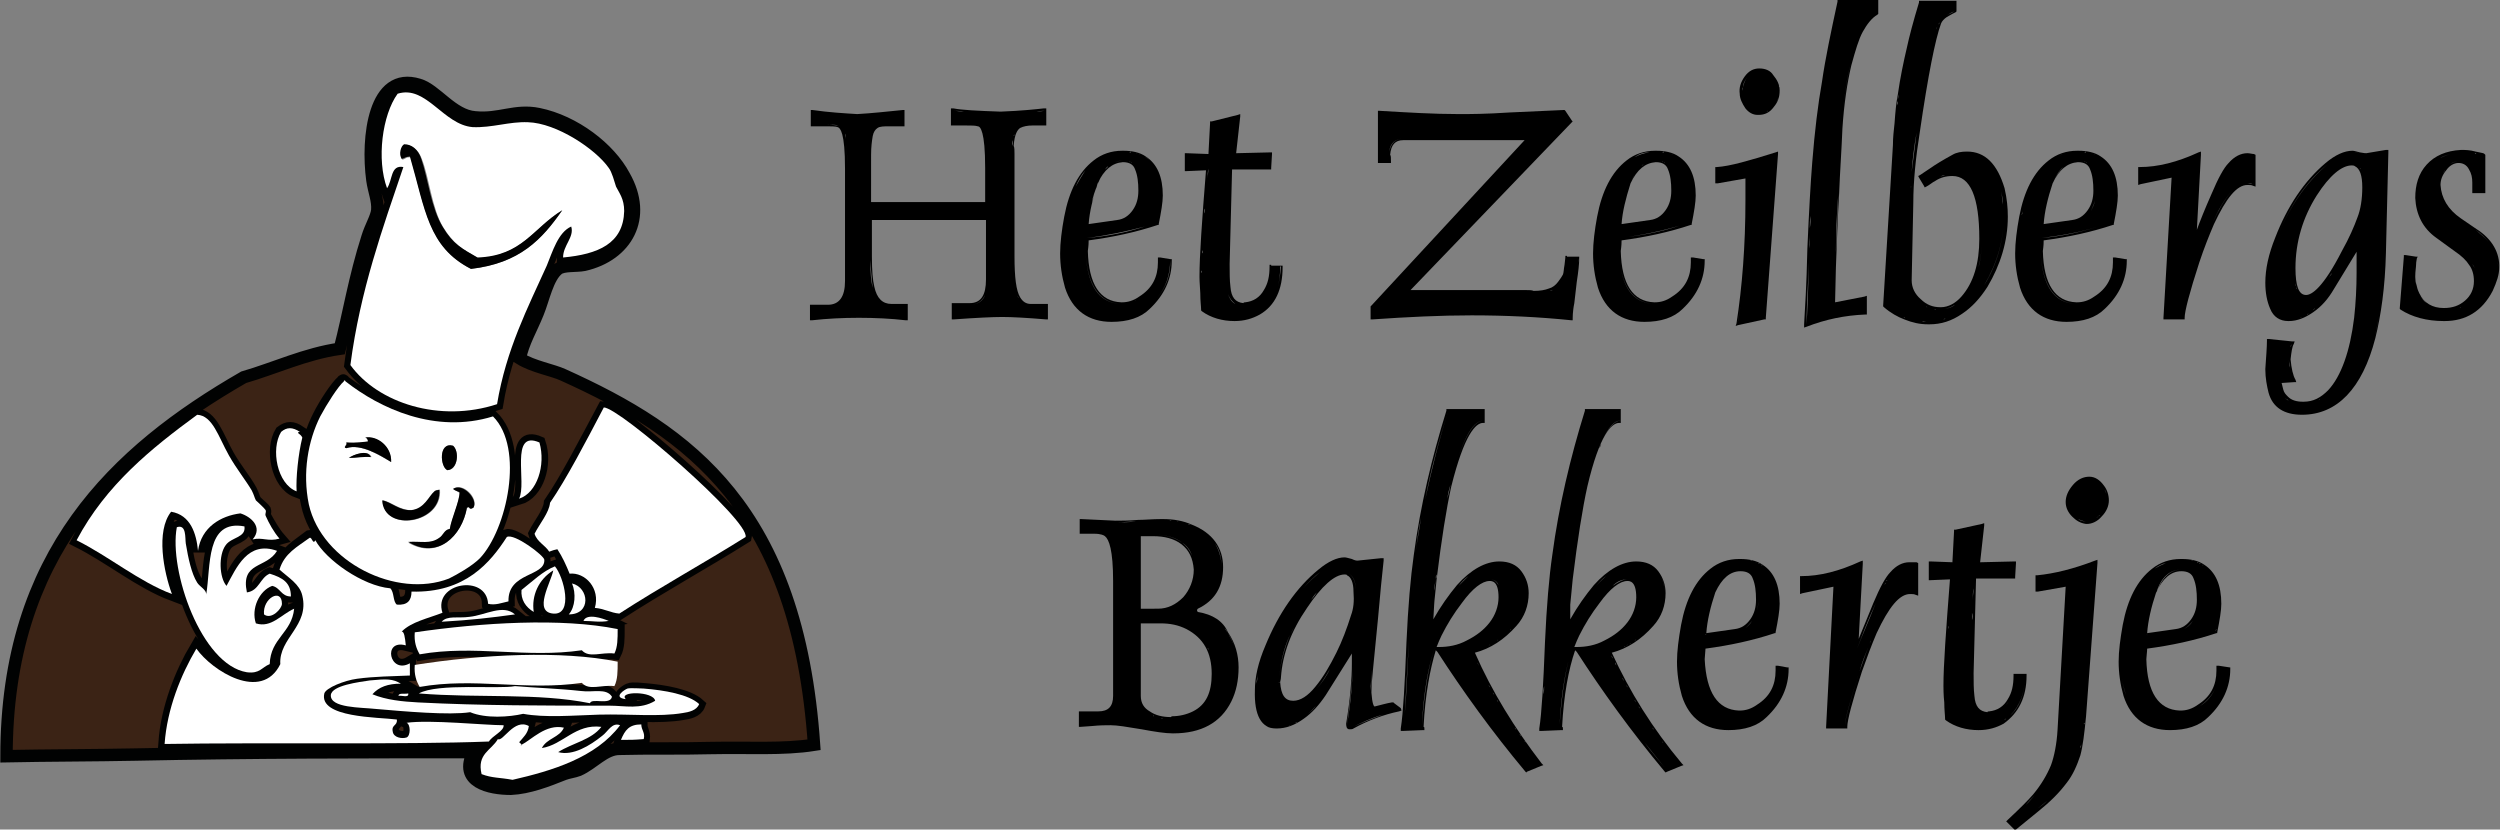 <?xml version="1.0" encoding="utf-8"?>
<!-- Generator: Adobe Illustrator 25.2.3, SVG Export Plug-In . SVG Version: 6.00 Build 0)  -->
<svg version="1.1" id="Logo_Zeilbergs_Bakkertje" xmlns="http://www.w3.org/2000/svg" xmlns:xlink="http://www.w3.org/1999/xlink"
	 x="0px" y="0px" width="306.8px" height="101.8px" viewBox="0 0 306.8 101.8" style="enable-background:new 0 0 306.8 101.8;"
	 xml:space="preserve">
<rect x="0" y="0" width="306.8" height="101.8" fill="#808080" stroke="none"/>
<style type="text/css">
	.st0{fill:#3B2315;stroke:#010202;stroke-width:1.523;}
	.st1{fill:#FFFFFF;}
</style>
<g id="Beeldmerk">
	<path class="st0" d="M99.9,91.4c-3.8,0.6-8,0.3-12.8,0.4c-3.5,0.1-7.6,0-11.1,0.1c-1.8,0-3.2,1.8-5,2.6c-0.5,0.2-1.3,0.3-1.8,0.5
		c-2,0.8-4.3,1.7-6.5,1.8c-2.6,0-6.5-0.8-4.6-4.5c-13.5,0-27.2,0-41.6,0.3c-4.7,0.1-11,0.1-15.7,0.2C0.8,68,14.1,55.4,29.9,46.3
		c3.8-1.1,7.6-2.9,11.8-3.5c1.1-4.2,1.8-8.7,3.4-13.7c0.4-1.3,1.1-2.4,1.2-3.3c0.1-1.2-0.4-2.3-0.6-3.7c-0.7-5.2,0.2-13.4,5.7-11.7
		c2.1,0.6,4.1,3.8,6.9,4c3,0.3,4.9-1,7.8-0.4c4.4,0.9,8.7,4.2,10.5,7.6c2.9,5.1,0.3,9.7-4.9,10.9c-1,0.2-2.5,0-3.2,0.5
		c-1.3,1-1.8,3.7-2.5,5.4c-0.8,2-1.8,3.6-2.2,5.6c1.6,1,4,1.4,5.3,2C84.6,53,97.9,62.4,99.9,91.4z M91.5,65.9C92,63.9,76,50,74.1,50
		c-2.2,4.1-4.6,8.8-6.6,11.7c-0.1,1.2-1.3,2.6-1.9,3.8c0.3,1,1.3,1.3,1.8,2.2c0.6-0.2,0.5-0.2,1-0.3c0.6,0.9,1,2,1.5,3
		c1.9-0.2,3.8,1.8,3.1,4.2c1.2,0.1,1.9,0.5,3,0.7C81.1,72,86.4,69.1,91.5,65.9z M83.8,87.6c0.7-0.1,1.7-0.3,2-1.1
		c-1.3-1.2-4.3-1.7-6.6-1.9c-0.2,0-1.6-0.2-2,0c-0.3,0.1-1.9,1.1-0.2,1.3c-1-1,3.4-1,3.6,0.2c-1.8,1.1-3.8,0.6-5.6,0.6
		c-7.7,0-15.8,0.1-23.5-0.4c-1.9-0.1-3.9-0.4-5.6-1c0.7-0.9,1.9-1.3,3.5-1.3c-1-0.6-1.7-0.6-3.8-0.4c-1.4,0.2-4.8,0.6-4.8,1.8
		c-0.1,1.6,3.7,1.5,5.5,1.7c3.5,0.3,9,0.8,11.6,0.4c1.8,0.8,4.7,0.6,6.5,0.2c2.7,0.5,6.1,0.2,9.3,0.1C77.2,87.7,81,88.1,83.8,87.6z
		 M79,90.7c0.1-0.8-0.3-1.1-0.3-1.8c-1.5,0-2,0.7-2.5,2C77.4,90.8,77.8,90.8,79,90.7z M76.6,25.9c0-1.5-0.6-2.2-1-3
		c-0.3-0.6-0.5-1.7-1-2.3c-1.6-2.2-6.4-5.4-9.9-5.6c-2.3-0.1-4.4,0.8-6.8,0.6c-3.6-0.2-5.8-5.2-9.2-4.1c-1.9,2.6-2.5,8.1-1.3,11.6
		c0.7-1.1,0.4-2.9,2-2.6C47,27.9,44.2,35.6,43,44.8c3.5,4.8,11.1,7.1,18,4.8c1.1-6.7,3.8-11.9,6.1-17c0.8-1.7,1.4-4.1,3-4.8
		c0.3,1.3-1,2.3-1,3.8C73.4,31.1,76.5,29.9,76.6,25.9z M76,89c-1-0.4-1.5,0.8-2.2,1.3c-1.5,1.2-3.6,2.4-5.3,1.9
		c1.7-1.1,4.1-1.5,5.3-3.1c-3.2-0.4-4.7,2.2-7.3,2.6c0.6-1.1,2.2-1.2,2.7-2.5c-2.2-0.6-4.1,1.4-5.2,2.1c0.1-0.1-0.2-0.2-0.3-0.3
		c0.4-0.6,1-1.1,1.2-2c-1.9-1-3.3,2-3.8,1.6c-0.8,1.4-2.6,1.8-2,4.3c1.3,0.5,2.3,0.4,3.8,0.7C67.6,94.6,73,93.1,76,89z M75.5,80.2
		c0.4-0.8,0.4-1.8,0.4-3c-6.9-1.4-16.7-0.9-24.9,0.4c-0.1,1.1,0.2,2,0.6,2.7c6.7-1.2,13.1,0.5,19.9-0.5C72.3,80.8,73.9,80,75.5,80.2
		z M72.4,86.3c0.1-0.7,2.5,0.3,2.7-0.8c-0.6-1.1-2.3-0.6-3.8-0.7c-2.7-0.2-5.8-0.4-8.1-0.6c-1.9,0.4-9.4-0.4-11.8,0.9
		C58.8,85.7,65.9,85,72.4,86.3z M71.5,76.2c1.2,0.1,1.9,0.2,3.1,0C74,75.9,72,75.2,71.5,76.2z M69.9,75.4c2.8,0,2.4-3.4,0.4-3.8
		C70.7,72.8,70.6,74.5,69.9,75.4z M67.9,75.3c2.5,0.2,1.3-4.5,0.2-5.8c-1.5,0.5-2.7,1.8-4,2.9c-0.1,1.2,0.5,2.1,1.5,2.7
		c-0.4-2,0.6-4.1,2.4-5.1C67.5,71.5,65.4,75.1,67.9,75.3z M62.4,73.8c-0.1-3.6,4.4-3,4.4-5.1c0-0.5-3.7-3.3-4.6-3
		c-1.9,3-5.1,6.9-11.7,6.7c0,1.2-0.6,1.7-1.8,1.6c-0.5-0.4-0.3-1.5-0.8-2c-3.4-0.3-7.9-3.5-9.2-5.9c-0.3,0.6-0.3-0.4-0.7-0.3
		c-1.4,1.1-3.1,2-3.7,3.9c1.1,1,2.5,1.8,2.8,3.2c0.8,3.7-2.9,5.2-2.7,8.4c-2.3,4.7-8.3,0.7-10.3-1.9c-1.9,3.2-3.6,7.5-3.9,11.7
		C32.3,91,49.7,91.2,60,90.9c0.4-0.7,1.9-1.3,1.8-2c-2.3,0-9-0.7-11.9-0.3c0.5,0.2,0.5,1.6,0,1.8c-0.6,0.2-1.5,0-1.7-0.7
		c-0.2-0.9,0.6-0.7,0.5-1.5C46.4,88,39,88,39.8,85c0.2-0.7,2.5-1.6,4-1.8c2.2-0.3,4.2-0.4,6.5-0.4c0-0.5,0-1,0-1.5
		c-2.5,1.5-3.4-2.9-0.5-2.2c-0.1-1-0.2-1.6-0.5-1.7c1.2-1.1,3.2-1.6,5-2.3c-1.2-3.7,5.5-4.8,5.6-1.1C60.9,74.3,61.5,74,62.4,73.8z
		 M63.7,61.2c2.3-0.7,3.4-4.2,2.5-6.9C62.5,52.7,64.7,59.3,63.7,61.2z M63.2,75.5c-1.6-1.3-3.6,0.1-5.6,0.3
		c-1.4,0.2-2.7-0.2-3.3,0.6C57.8,76.2,60.3,75.8,63.2,75.5z M58.8,68.5c3.3-3.5,5.6-13.5,1.6-17.4c-7.1,2.3-13.8-1-18.2-4.3
		c0-0.1-0.1-0.2-0.2,0c-0.7,0.6-2.1,2.7-2.9,4.3c-1.5,3-2.3,6.9-1.4,10.8c1.5,7.1,10.8,11.6,17.2,9.1C56,70.5,57.9,69.5,58.8,68.5z
		 M48.9,85.5c0.4-0.1,1.3,0.3,1.2-0.3C49.6,85.2,48.9,85,48.9,85.5z M37.1,53.7c-0.3-0.5-1-0.6-0.3-0.7c-0.9-0.6-1.5-0.6-2.3,0
		c-1.3,2.1-0.5,6.4,1.9,7.3C36.3,58.7,36.6,55.7,37.1,53.7z M35.7,73.2c0-1.8-1-2.4-2.6-2.8c-1.2,0.5-1.3,2.1-2.8,2.3
		c-0.8-3.8,2.4-2.9,3.7-5.1c-3.6-1.4-5,2.1-6.2,4.3c-0.9-0.9-1-3.7-0.1-5c0.7-1,2.6-0.9,2.3-2.3c-4.8-0.9-4.1,4.9-4.7,8.4
		c0-0.6-0.8-1-1.1-1.5c-0.8-1.1-1.2-3.1-1.4-4.8c-0.1-0.7,0-2.4-1.1-2c-0.9,5.3,3,16.9,8.6,17.8c1.6,0.3,1.8-0.6,2.8-1
		c0.1-3.2,2.8-3.8,3-6.8c-1.6,0.6-2.7,2.4-4.7,1.8c-0.6-1.8,0.5-4,2-4.6C34.5,72.1,34.5,73.2,35.7,73.2z M34.6,74.1
		c0-2-2.3-0.7-2.2,1.3C33.3,76.1,34.6,74.7,34.6,74.1z M31,66.2c1.2-0.4,1.9,0.3,3.3-0.1c-0.7-0.8-1.3-1.9-1.8-2.8
		c-0.1-0.2,0.1-0.4,0-0.7c-0.2-0.3-1-0.9-1.2-1.2c-0.2-0.4-0.2-0.6-0.5-1.2c-0.7-1.3-1.9-2.7-2.8-4.3c-1.3-2.3-2-4.9-3.9-5
		C18.6,55,13,59.5,9.5,66.4c4,2,7.7,5.1,11.7,6.6c-0.9-2.7-1.9-7.7-0.1-10.1c2.4,0.4,3,2.7,3.3,4.8c0.4-2.9,2.7-4.3,5.2-4.6
		C30.8,63.5,32.3,64.8,31,66.2z"/>
	<path class="st1" d="M74.1,50C76,50,92,63.9,91.5,65.9C86.4,69.1,81.1,72,76,75.3c-1.1-0.1-1.8-0.6-3-0.7c0.7-2.4-1.2-4.4-3.1-4.2
		c-0.4-1-0.9-2.1-1.5-3c-0.5,0.1-0.4,0.1-1,0.3c-0.5-0.8-1.5-1.2-1.8-2.2c0.6-1.2,1.8-2.6,1.9-3.8C69.5,58.8,71.9,54.2,74.1,50z"/>
	<path class="st1" d="M85.8,86.4c-0.3,0.8-1.3,1-2,1.1c-2.9,0.5-6.6,0.1-10.3,0.2c-3.2,0.1-6.6,0.4-9.3-0.1
		c-1.7,0.4-4.6,0.6-6.5-0.2c-2.6,0.4-8.1-0.1-11.6-0.4c-1.8-0.2-5.6-0.1-5.5-1.7c0.1-1.2,3.5-1.6,4.8-1.8c2.1-0.2,2.8-0.2,3.8,0.4
		c-1.6,0-2.7,0.4-3.5,1.3c1.7,0.7,3.7,0.9,5.6,1c7.7,0.4,15.8,0.4,23.5,0.4c1.9,0,3.8,0.5,5.6-0.6c-0.2-1.2-4.6-1.2-3.6-0.2
		c-1.7-0.2-0.1-1.2,0.2-1.3c0.3-0.1,1.8,0,2,0C81.5,84.7,84.5,85.2,85.8,86.4z"/>
	<path class="st1" d="M78.7,88.9c0,0.7,0.5,1,0.3,1.8c-1.2,0.1-1.6,0.1-2.8,0.1C76.7,89.6,77.2,88.9,78.7,88.9z"/>
	<path class="st1" d="M75.6,22.9c0.4,0.8,1,1.5,1,3c-0.1,4-3.2,5.3-7.5,5.7c0-1.5,1.4-2.5,1-3.8c-1.6,0.7-2.3,3.1-3,4.8
		c-2.3,5.1-5,10.3-6.1,17c-7,2.3-14.6-0.1-18-4.8c1.2-9.2,4-16.9,6.5-24.3c-1.6-0.3-1.3,1.6-2,2.6c-1.3-3.5-0.6-9,1.3-11.6
		c3.5-1.1,5.6,3.8,9.2,4.1c2.4,0.1,4.5-0.7,6.8-0.6c3.5,0.1,8.3,3.3,9.9,5.6C75.1,21.1,75.4,22.3,75.6,22.9z M57.8,33
		c5.9-0.7,8.7-3.6,11.2-7.2c-3.6,2.2-4.9,5.6-10.3,5.9c-1.9-1.1-3-1.7-4.3-3.8c-1.4-2.3-1.7-6-2.6-8.3c-0.4-1.2-1.2-1.8-2.1-1.8
		c-0.4,0.3-0.8,1.2-0.3,1.8c0.6-0.2,0.3-0.3,1-0.3C52.2,25.7,52.6,30.3,57.8,33z"/>
	<path class="st1" d="M73.9,90.3c0.7-0.5,1.2-1.7,2.2-1.3c-3,4-8.4,5.6-13.2,6.7c-1.6-0.3-2.5-0.2-3.8-0.7c-0.6-2.5,1.2-2.9,2-4.3
		c0.6,0.4,2-2.6,3.8-1.6c-0.1,0.9-0.7,1.4-1.2,2c0.1,0.1,0.3,0.2,0.3,0.3c0,0-0.1,0-0.1,0.1c0.1,0,0.1,0,0.1-0.1
		c1.2-0.6,3-2.6,5.2-2.1c-0.5,1.2-2.1,1.3-2.7,2.5c2.6-0.4,4.1-3,7.3-2.6c-1.2,1.6-3.6,2-5.3,3.1C70.3,92.8,72.4,91.5,73.9,90.3z"/>
	<path class="st1" d="M75.8,77.2c0,1.2,0,2.2-0.4,3c-1.6-0.2-3.1,0.6-4-0.4c-6.8,1-13.2-0.7-19.9,0.5c-0.4-0.7-0.7-1.5-0.6-2.7
		C59.1,76.4,68.9,75.8,75.8,77.2z"/>
	<path class="st1" d="M75.8,81.2c0,1.2,0,2.2-0.4,3c-1.6-0.2-3.1,0.6-4-0.4c-6.8,1-13.2-0.7-19.9,0.5c-0.4-0.7-0.7-1.5-0.6-2.7
		C59.1,80.3,68.9,79.8,75.8,81.2z"/>
	<path class="st1" d="M75.1,85.5c-0.2,1.1-2.5,0.1-2.7,0.8c-6.5-1.3-13.6-0.6-21-1.2c2.3-1.3,9.9-0.5,11.8-0.9
		c2.3,0.2,5.4,0.3,8.1,0.6C72.8,85,74.4,84.4,75.1,85.5z"/>
	<path class="st1" d="M74.7,76.2c-1.2,0.2-1.9,0-3.1,0C72,75.2,74,75.9,74.7,76.2z"/>
	<path class="st1" d="M70.2,71.6c2.1,0.5,2.4,3.8-0.4,3.8C70.6,74.5,70.7,72.8,70.2,71.6z"/>
	<path class="st1" d="M68.1,69.5c1.1,1.3,2.3,6-0.2,5.8c-2.5-0.2-0.3-3.8,0-5.3c-1.8,1.1-2.7,3.1-2.4,5.1c-1-0.6-1.6-1.5-1.5-2.7
		C65.4,71.3,66.6,70.1,68.1,69.5z"/>
	<path class="st1" d="M66.8,68.7c0.1,2.1-4.5,1.5-4.4,5.1c-0.9,0.2-1.6,0.5-2.5,0.3c-0.2-3.7-6.8-2.6-5.6,1.1
		c-1.8,0.7-3.8,1.1-5,2.3c0.3,0,0.4,0.7,0.5,1.7c-2.9-0.8-2,3.6,0.5,2.2c0,0.5,0,1,0,1.5c-2.2,0.1-4.3,0.1-6.5,0.4
		c-1.5,0.2-3.8,1.1-4,1.8c-0.7,3,6.6,2.9,8.9,3.2c0.1,0.8-0.7,0.6-0.5,1.5c0.1,0.7,1.1,0.9,1.7,0.7c0.5-0.2,0.5-1.6,0-1.8
		c2.9-0.4,9.6,0.3,11.9,0.3c0.1,0.7-1.4,1.3-1.8,2c-10.3,0.4-27.7,0.1-39.8,0.3c0.3-4.3,2-8.5,3.9-11.7c1.9,2.7,8,6.6,10.3,1.9
		c-0.2-3.2,3.6-4.7,2.7-8.4c-0.3-1.4-1.7-2.2-2.8-3.2c0.6-2,2.2-2.8,3.7-3.9c0.3-0.1,0.4,0.9,0.7,0.3c1.3,2.4,5.8,5.6,9.2,5.9
		c0.5,0.5,0.3,1.6,0.8,2c1.3,0.1,1.8-0.5,1.8-1.6c6.6,0.2,9.7-3.6,11.7-6.7C63.1,65.4,66.8,68.2,66.8,68.7z"/>
	<path class="st1" d="M66.2,54.3c0.8,2.8-0.3,6.2-2.5,6.9C64.7,59.3,62.5,52.7,66.2,54.3z"/>
	<path d="M69,25.8c-2.5,3.6-5.2,6.5-11.2,7.2c-5.3-2.7-5.6-7.3-7.5-13.8c-0.7,0.1-0.4,0.1-1,0.3c-0.4-0.6-0.1-1.6,0.3-1.8
		c0.9,0,1.7,0.6,2.1,1.8c0.8,2.3,1.2,6,2.6,8.3c1.3,2.2,2.4,2.7,4.3,3.8C64.1,31.4,65.4,28,69,25.8z"/>
	<path d="M63.9,91.4c0,0,0.1,0,0.1-0.1C64,91.4,64,91.4,63.9,91.4z"/>
	<path class="st1" d="M57.6,75.7c2-0.2,4.1-1.6,5.6-0.3c-2.9,0.4-5.4,0.7-9,0.9C54.9,75.5,56.2,75.9,57.6,75.7z"/>
	<path class="st1" d="M44.8,53.7C44.8,53.7,44.7,53.7,44.8,53.7C44.7,53.7,44.8,53.7,44.8,53.7z M44.8,53.7c0.3,0,0.5,0.6,0.2,0.5
		c-0.3,0.1-1.3,0.2-2.5,0.1c0.2,0.3-0.5,0.5,0,0.7c1.8-0.6,4.1,0.9,5.5,1.7C48.1,54.9,46.3,53.5,44.8,53.7z M60.5,51.1
		c3.9,3.9,1.7,13.9-1.6,17.4c-1,1-2.8,2-3.8,2.5c-6.4,2.5-15.6-2-17.2-9.1c-0.8-3.9-0.1-7.8,1.4-10.8c0.8-1.5,2.2-3.7,2.9-4.3
		c0-0.2,0.2-0.1,0.2,0C46.6,50.1,53.4,53.3,60.5,51.1z M58.1,62.3c0.7-1.1-1.3-3.2-2.5-2.3c0.2,0.2,0.6,0.3,0.8,0.5
		c0,1.1-1,3.2-1.2,4.5c-0.7,0.2-0.8,0.8-1.3,1.1c-1.2,0.8-2.2,0.4-3.8,0.5c3.6,2.1,6.5-0.8,7.2-4.2C57.7,62,57.4,62.7,58.1,62.3z
		 M54.9,57.7c1.3,0,1.5-2.3,0.7-3C53.8,54.2,54,57.3,54.9,57.7z M47,61.4c0.1,4,7.3,2.9,7-1.3c-0.2,0-0.5,0-0.5,0.2
		c-0.7,0.6-1.3,2.1-2.8,2.3C49.1,62.7,48.1,61.6,47,61.4z M42.9,56.2c0.8,0,1.9-0.3,2.7-0.1C45.2,55.1,43.3,55.8,42.9,56.2z"/>
	<path d="M55.6,60c1.2-0.8,3.1,1.3,2.5,2.3c-0.6,0.4-0.4-0.3-0.8,0c-0.6,3.5-3.6,6.4-7.2,4.2c1.6-0.1,2.7,0.3,3.8-0.5
		c0.5-0.3,0.6-1,1.3-1.1c0.2-1.3,1.2-3.4,1.2-4.5C56.2,60.3,55.8,60.2,55.6,60z"/>
	<path d="M55.6,54.7c0.8,0.7,0.6,2.9-0.7,3C54,57.3,53.8,54.2,55.6,54.7z"/>
	<path d="M53.9,60.1c0.4,4.1-6.8,5.3-7,1.3c1.1,0.2,2.1,1.3,3.6,1.2c1.6-0.2,2.1-1.7,2.8-2.3C53.5,60.1,53.7,60.2,53.9,60.1z"/>
	<path class="st1" d="M50.1,85.1c0.1,0.6-0.8,0.2-1.2,0.3C48.9,85,49.6,85.2,50.1,85.1z"/>
	<path d="M44.8,53.7c1.5-0.3,3.3,1.1,3.2,3c-1.3-0.8-3.7-2.3-5.5-1.7c-0.5-0.1,0.2-0.3,0-0.7c1.2,0.1,2.2-0.1,2.5-0.1
		C45.3,54.3,45.1,53.7,44.8,53.7z"/>
	<path d="M45.5,56.1c-0.7-0.1-1.8,0.1-2.7,0.1C43.3,55.8,45.2,55.1,45.5,56.1z"/>
	<path d="M44.8,53.7C44.8,53.7,44.7,53.7,44.8,53.7C44.7,53.7,44.8,53.7,44.8,53.7z"/>
	<path class="st1" d="M36.8,53c-0.6,0.1,0.1,0.2,0.3,0.7c-0.5,2-0.8,5-0.7,6.6c-2.4-0.9-3.2-5.2-1.9-7.3
		C35.2,52.4,35.9,52.4,36.8,53z"/>
	<path class="st1" d="M33.1,70.4c1.6,0.5,2.6,1.1,2.6,2.8c-1.2,0-1.3-1.1-2.3-1.3c-1.6,0.6-2.6,2.8-2,4.6c1.9,0.6,3.1-1.1,4.7-1.8
		c-0.3,3-2.9,3.6-3,6.8c-1,0.4-1.2,1.2-2.8,1c-5.6-0.9-9.6-12.5-8.6-17.8c1.2-0.4,1,1.3,1.1,2c0.3,1.8,0.7,3.7,1.4,4.8
		c0.3,0.5,1.2,0.9,1.1,1.5c0.6-3.5-0.1-9.3,4.7-8.4c0.2,1.4-1.6,1.3-2.3,2.3c-0.9,1.2-0.8,4,0.1,5c1.2-2.2,2.6-5.6,6.2-4.3
		c-1.3,2.2-4.5,1.3-3.7,5.1C31.8,72.5,31.9,70.9,33.1,70.4z"/>
	<path class="st1" d="M32.4,75.4c-0.2-2,2.2-3.3,2.2-1.3C34.6,74.7,33.3,76.1,32.4,75.4z"/>
	<path class="st1" d="M34.3,66.1c-1.4,0.4-2.1-0.2-3.3,0.1c1.3-1.5-0.2-2.8-1.5-3.2c-2.4,0.3-4.8,1.7-5.2,4.6
		c-0.2-2.1-0.9-4.4-3.3-4.8c-1.9,2.4-0.9,7.4,0.1,10.1c-4-1.5-7.7-4.6-11.7-6.6C13,59.5,18.6,55,24.2,50.9c1.9,0.1,2.6,2.7,3.9,5
		c0.9,1.6,2.1,3.1,2.8,4.3c0.3,0.6,0.3,0.8,0.5,1.2c0.2,0.2,1,0.9,1.2,1.2c0.1,0.3-0.1,0.4,0,0.7C33,64.2,33.6,65.3,34.3,66.1z"/>
</g>
<g>
	<g>
		<path d="M126.5,37.3c-0.6,0-1-0.3-1.3-0.8c-0.5-0.8-0.7-2.5-0.7-5V18.9c0-0.4,0-0.8-0.1-1c0.1-1.5,0.5-2,0.8-2.2
			c0.4-0.2,0.9-0.3,1.5-0.3h1.5h0.2v-0.2v-1.6v-0.3l-0.3,0c-0.9,0.1-2.7,0.3-5.3,0.4c-2.9-0.1-4.8-0.2-5.8-0.4l-0.3,0v0.3v1.6v0.2
			h0.2h1.7c0.6,0,1.1,0,1.4,0.1c0.3,0,0.9,0.6,0.9,5.1v4.2h-14V19c0-1,0.1-1.7,0.2-2.3c0.1-0.5,0.3-0.8,0.6-1
			c0.3-0.2,0.8-0.2,1.5-0.2h1.6h0.2v-0.2v-1.6v-0.2l-0.2,0c-2,0.2-3.8,0.4-5.6,0.5c-1.6-0.1-3.4-0.2-5.5-0.5l-0.2,0v0.2v1.6v0.2h0.2
			h1.7c0.6,0,1.1,0,1.4,0.1c0.3,0.1,0.9,0.6,0.9,5.1v13.8c0,1.9-0.7,2.9-2.1,2.9h-2h-0.2v0.2V39v0.3l0.3,0c1.8-0.2,3.7-0.3,5.7-0.3
			c2,0,4,0.1,5.7,0.3l0.3,0V39v-1.5v-0.2h-0.2h-1.8c-1.1,0-1.8-0.7-2.1-2.1c-0.2-0.8-0.3-2-0.3-3.7v-4.5H121v7.3
			c0,1.9-0.6,2.9-2,2.9h-2h-0.2v0.2V39v0.2l0.2,0c2.8-0.2,4.8-0.3,6-0.3c1.2,0,3,0.1,5.4,0.3l0.2,0V39v-1.5v-0.2h-0.2H126.5z
			 M124.2,17.9L124.2,17.9c0-0.2,0-0.5,0.1-0.7C124.3,17.5,124.3,17.7,124.2,17.9z M124.3,18.9L124.3,18.9c0-0.1,0-0.2,0-0.3
			C124.3,18.7,124.3,18.8,124.3,18.9z M106.8,19L106.8,19c0-0.4,0-0.8,0-1.2C106.8,18.2,106.8,18.6,106.8,19z M124.3,31.5
			c0,0.4,0,0.8,0,1.1C124.3,32.2,124.3,31.9,124.3,31.5L124.3,31.5z M124.4,16.7c0-0.1,0-0.1,0.1-0.2
			C124.5,16.6,124.4,16.7,124.4,16.7z M128.3,13.6v1.6h0L128.3,13.6c-0.3,0-0.7,0.1-1.1,0.1C127.7,13.6,128,13.6,128.3,13.6z
			 M126.3,13.7c-0.1,0-0.2,0-0.4,0C126,13.8,126.2,13.8,126.3,13.7z M120.5,13.8c0.2,0,0.3,0,0.5,0
			C120.8,13.8,120.6,13.8,120.5,13.8z M118.3,13.7c-0.5,0-0.9-0.1-1.2-0.1l0,0C117.4,13.6,117.8,13.6,118.3,13.7z M119.8,15.2
			c0.2,0,0.3,0,0.4,0.1c0,0,0.1,0,0.1,0c0,0-0.1,0-0.1,0C120.1,15.2,120,15.2,119.8,15.2z M110.9,15.3h-1.6c-0.2,0-0.4,0-0.5,0
			c0.2,0,0.3,0,0.5,0H110.9L110.9,15.3z M99.8,15.3L99.8,15.3h1.7c0.6,0,1.1,0,1.4,0.1c-0.3,0-0.7-0.1-1.4-0.1H99.8z M103.7,16.4
			c0.1,0.2,0.1,0.4,0.1,0.7C103.8,16.8,103.7,16.6,103.7,16.4z M104,34.4V20.6c0-1.2-0.1-2.3-0.2-3.1c0.1,0.8,0.2,1.8,0.2,3.1V34.4
			c0,0.8-0.1,1.5-0.4,2C103.9,35.9,104,35.3,104,34.4z M99.8,37.5h2c0.8,0,1.4-0.3,1.8-0.9c-0.4,0.6-1,0.9-1.8,0.9H99.8L99.8,37.5z
			 M107.1,35.3c0.4,1.5,1.2,2.3,2.3,2.3h1.8l0,0h-1.8C108.3,37.6,107.5,36.8,107.1,35.3c-0.2-0.7-0.3-1.9-0.3-3.4
			C106.9,33.4,107,34.6,107.1,35.3z M117,37.4h2c0.9,0,1.5-0.4,1.9-1.2c-0.3,0.8-1,1.2-1.9,1.2H117V39l0,0V37.4z M128.5,37.5h-2
			c-0.7,0-1.2-0.3-1.5-0.9c-0.1-0.1-0.1-0.3-0.2-0.5c0.1,0.2,0.1,0.3,0.2,0.5c0.3,0.6,0.8,0.9,1.5,0.9H128.5L128.5,37.5z"/>
		<path d="M142.4,31.6l-0.3,0v0.3v0.3c0,1.8-0.7,3.2-2.3,4.2c-0.7,0.5-1.4,0.7-2.1,0.7c0,0-0.1,0-0.1,0c-2.6-0.1-4-2.2-4.1-6.3
			c0.1-0.7,0.1-1.1,0.1-1.3c3-0.4,5.8-1,8.5-1.9l0.1,0l0-0.1c0.3-1.5,0.5-2.7,0.5-3.5c0-2.3-0.7-3.9-2.1-4.8
			c-0.7-0.5-1.7-0.7-2.7-0.7c-0.1,0-0.1,0-0.2,0c-1.3,0-2.5,0.4-3.5,1.2c-1.8,1.4-3,3.7-3.6,6.9c-0.3,1.6-0.5,3.2-0.5,4.5
			c0,1.4,0.2,2.8,0.6,4.2c0.9,2.8,2.9,4.2,5.7,4.2c2,0,3.6-0.5,4.7-1.6c1.8-1.7,2.7-3.7,2.7-5.9v-0.2l-0.2,0L142.4,31.6z M143,31.9
			l-0.7-0.1l0,0L143,31.9z M142.3,33c0,0.1,0,0.2,0,0.3C142.3,33.2,142.3,33.1,142.3,33z M137.9,37.3c0,0,0.1,0,0.1,0
			C137.9,37.2,137.9,37.3,137.9,37.3z M138.1,37.2c0,0,0.1,0,0.1,0C138.2,37.2,138.2,37.2,138.1,37.2z M138.4,37.2c0,0,0.1,0,0.1,0
			C138.5,37.2,138.5,37.2,138.4,37.2z M138.7,37.1c0,0,0.1,0,0.1,0C138.8,37.1,138.8,37.1,138.7,37.1z M139,37c0,0,0.1,0,0.1,0
			C139.1,37,139.1,37,139,37z M139.3,36.9c0,0,0.1,0,0.1-0.1C139.4,36.9,139.4,36.9,139.3,36.9z M139.6,36.8
			C139.7,36.7,139.7,36.7,139.6,36.8C139.7,36.7,139.7,36.7,139.6,36.8z M137.6,37.3C137.6,37.3,137.6,37.3,137.6,37.3
			C137.6,37.3,137.6,37.3,137.6,37.3c-2.8-0.1-4.2-2.3-4.4-6.6l0,0C133.4,35,134.9,37.2,137.6,37.3z M133.5,27.7
			c0-0.2,0-0.4,0.1-0.7C133.5,27.3,133.5,27.5,133.5,27.7L133.5,27.7z M137.8,19.9c0.8,0,1.3,0.3,1.5,0.9c0.3,0.7,0.4,1.6,0.4,2.6
			c0,0.9-0.2,1.7-0.7,2.4c-0.5,0.7-1.1,1.1-1.9,1.2l-3.5,0.5c0,0,0,0,0,0c0.1-1.5,0.5-3.1,1.1-5C135.5,20.8,136.5,20,137.8,19.9
			L137.8,19.9z M139.4,20.5C139.4,20.5,139.5,20.5,139.4,20.5C139.5,20.5,139.4,20.5,139.4,20.5z M135.6,20.8
			c0.1-0.1,0.2-0.3,0.4-0.4C135.9,20.6,135.7,20.7,135.6,20.8z M134.7,22.6c-0.3,0.8-0.5,1.6-0.7,2.3
			C134.1,24.1,134.4,23.4,134.7,22.6c0.3-0.7,0.6-1.3,0.9-1.7C135.2,21.3,134.9,21.9,134.7,22.6z M137.3,27.4c0.2,0,0.3-0.1,0.5-0.1
			C137.6,27.3,137.4,27.3,137.3,27.4l-3.7,0.5l0,0L137.3,27.4z M139.7,25.1c-0.1,0.2-0.1,0.3-0.2,0.5
			C139.6,25.4,139.7,25.2,139.7,25.1z M139.7,18.9c0.1,0,0.1,0,0.2,0.1C139.8,18.9,139.7,18.9,139.7,18.9z M140,19
			c0.1,0,0.1,0.1,0.2,0.1C140.1,19,140.1,19,140,19z M139,18.7c0.1,0,0.1,0,0.2,0C139.1,18.7,139.1,18.7,139,18.7z M139.4,18.8
			c0.1,0,0.1,0,0.2,0.1C139.5,18.8,139.4,18.8,139.4,18.8z M139.3,20.3C139.3,20.3,139.3,20.3,139.3,20.3
			C139.3,20.3,139.3,20.3,139.3,20.3z M139.2,20.1C139.1,20.1,139.1,20.1,139.2,20.1C139.1,20.1,139.1,20.1,139.2,20.1z M138,19.7
			c0,0,0.1,0,0.1,0C138.1,19.7,138,19.7,138,19.7z M138.3,19.8c0,0,0.1,0,0.1,0C138.4,19.8,138.4,19.8,138.3,19.8z M138.6,19.8
			c0,0,0.1,0,0.1,0C138.7,19.9,138.6,19.8,138.6,19.8z M138.8,19.9c0,0,0.1,0,0.1,0.1C138.9,20,138.9,20,138.8,19.9z M137.8,19.7
			c-0.3,0-0.7,0.1-1,0.2C137.1,19.8,137.4,19.7,137.8,19.7C137.8,19.7,137.8,19.7,137.8,19.7C137.8,19.7,137.8,19.7,137.8,19.7z
			 M135.1,19.3c0.6-0.3,1.2-0.5,1.9-0.6C136.3,18.8,135.7,19,135.1,19.3z M133.4,29.2L133.4,29.2c2.5-0.3,4.8-0.8,7.1-1.4
			C138.3,28.5,135.9,29,133.4,29.2z M141.1,19.7c-0.2-0.2-0.4-0.3-0.6-0.5c-0.1-0.1-0.2-0.1-0.3-0.2c0.1,0.1,0.2,0.1,0.3,0.2
			C140.8,19.4,141,19.6,141.1,19.7z M138.1,18.6c-0.1,0-0.2,0-0.3,0c0,0,0.1,0,0.1,0C138,18.6,138,18.6,138.1,18.6z M138.8,18.7
			c-0.1,0-0.1,0-0.2,0C138.7,18.6,138.8,18.6,138.8,18.7z M138.5,18.6c-0.1,0-0.1,0-0.2,0C138.3,18.6,138.4,18.6,138.5,18.6z
			 M132,22.9c0.3-0.7,0.7-1.4,1.2-2C132.8,21.5,132.4,22.2,132,22.9c-0.1,0.3-0.3,0.6-0.4,0.9C131.8,23.5,131.9,23.2,132,22.9z
			 M131.2,25.5c0-0.1,0-0.2,0.1-0.3C131.2,25.3,131.2,25.4,131.2,25.5z M130.4,31.6c0,0.1,0,0.2,0,0.3
			C130.4,31.8,130.4,31.7,130.4,31.6z M141.9,36.7c1.2-1.4,1.7-3,1.7-4.8l0,0C143.7,33.7,143.1,35.3,141.9,36.7z"/>
		<path d="M156,32.5h-0.2v0.2c0,1.2-0.2,2.1-0.7,2.9c-0.5,0.9-1.3,1.4-2.3,1.5c-0.1,0-0.2,0-0.2,0.1c-1-0.1-1.5-0.7-1.6-2
			c-0.1-0.8-0.1-1.7-0.1-2.8c0.2-8.3,0.3-11,0.3-11.6l4.6,0l0.2,0l0-0.2l0.1-1.7l0-0.2l-0.2,0l-4.2,0.1l0.5-4.5l0-0.3l-0.3,0.1
			l-3.2,0.8l-0.2,0l0,0.2l-0.2,3.8l-2.7-0.1l-0.2,0V19v1.8v0.2l0.2,0l2.4-0.1c-0.5,6.2-0.8,10.6-0.8,13c0,0,0,0,0,0.1h0
			c0,0.1,0,0.6,0.1,2c0,1,0.1,1.6,0.1,2l0,0.1l0.1,0.1c1.1,0.8,2.5,1.2,4,1.2c1.2,0,2.2-0.3,3.1-0.8c1.9-1.1,2.8-3.1,2.8-5.8v-0.2
			h-0.2H156z M152.7,37.4c0.5,0,0.9-0.2,1.2-0.4C153.6,37.2,153.2,37.4,152.7,37.4c0,0-0.1,0-0.1,0
			C152.6,37.4,152.7,37.4,152.7,37.4z M151.6,37.3c-0.4-0.2-0.7-0.6-0.9-1.2C150.9,36.6,151.2,37,151.6,37.3z M150.8,36
			c0-0.1,0-0.1,0-0.2C150.7,35.9,150.8,36,150.8,36z M150.5,33.3c0,0.3,0,0.6,0,0.9C150.6,33.9,150.5,33.6,150.5,33.3z M150.7,35.7
			C150.7,35.7,150.7,35.6,150.7,35.7C150.7,35.6,150.7,35.7,150.7,35.7z M155.7,20.8l-4.1,0L155.7,20.8l0.1-1.7l0,0L155.7,20.8z
			 M151.3,19.1L151.3,19.1l0.5-4.8l0,0L151.3,19.1z M148.7,15.1l1.2-0.3L148.7,15.1l-0.2,3.4L148.7,15.1z M148.3,20.7
			c0,0.4-0.1,0.8-0.1,1.2C148.2,21.5,148.2,21.1,148.3,20.7L148.3,20.7z M145.6,20.8L145.6,20.8l2.2-0.1L145.6,20.8z M148,23.5
			c0,0.2,0,0.4,0,0.6C148,23.9,148,23.7,148,23.5z M148.1,22.4c0,0.2,0,0.4,0,0.6C148.1,22.8,148.1,22.6,148.1,22.4z M147.6,29.7
			c0-0.1,0-0.3,0-0.4C147.6,29.4,147.6,29.5,147.6,29.7z M147.7,28.8c0-0.1,0-0.3,0-0.5C147.7,28.5,147.7,28.7,147.7,28.8z
			 M147.7,28c0-0.1,0-0.3,0-0.4C147.7,27.7,147.7,27.8,147.7,28z M147.8,27.1c0-0.2,0-0.3,0-0.5C147.8,26.8,147.8,26.9,147.8,27.1z
			 M147.8,26.2c0-0.2,0-0.4,0-0.6C147.9,25.7,147.9,26,147.8,26.2z M147.9,25.2c0-0.2,0-0.4,0-0.6C147.9,24.8,147.9,25,147.9,25.2z
			 M147.4,33.7c0,0.1,0,0.1,0,0.2c0,0,0,0,0,0c0,0,0,0,0,0c0,0,0,0,0,0c0,0,0,0,0,0c0,0,0,0,0,0c0,0,0,0,0,0c0,0,0,0,0,0
			c0,0,0,0,0,0C147.4,33.9,147.4,33.8,147.4,33.7z M147.6,30c0,0.1,0,0.3,0,0.4C147.6,30.3,147.6,30.1,147.6,30z M147.6,30.7
			c0,0.1,0,0.3,0,0.4C147.5,31,147.5,30.9,147.6,30.7z M147.5,31.4c0,0.1,0,0.2,0,0.3C147.5,31.7,147.5,31.6,147.5,31.4z
			 M147.5,32.1c0,0.1,0,0.2,0,0.3C147.5,32.3,147.5,32.2,147.5,32.1z M147.5,32.7c0,0.1,0,0.2,0,0.3
			C147.5,32.9,147.5,32.8,147.5,32.7z M147.5,33.2c0,0.1,0,0.2,0,0.3C147.4,33.4,147.4,33.3,147.5,33.2z M147.4,33.9
			C147.4,33.9,147.4,33.9,147.4,33.9C147.4,33.9,147.4,33.9,147.4,33.9z M147.4,34C147.4,34,147.4,34,147.4,34
			C147.4,34,147.4,34,147.4,34C147.4,34,147.4,34,147.4,34z M147.4,34C147.4,34,147.4,34,147.4,34C147.4,34,147.4,34,147.4,34z
			 M147.4,34C147.4,34,147.4,34,147.4,34C147.4,34,147.4,34,147.4,34z M147.5,34.2C147.5,34.2,147.5,34.2,147.5,34.2
			C147.5,34.2,147.5,34.2,147.5,34.2z M147.5,34.3C147.5,34.3,147.5,34.3,147.5,34.3C147.5,34.3,147.5,34.3,147.5,34.3z M147.5,34.4
			C147.5,34.4,147.5,34.4,147.5,34.4C147.5,34.4,147.5,34.4,147.5,34.4z M147.5,34.5C147.5,34.6,147.5,34.6,147.5,34.5
			C147.5,34.6,147.5,34.6,147.5,34.5z M147.5,34.9C147.5,35,147.5,35,147.5,34.9C147.5,35,147.5,35,147.5,34.9z M147.5,35.2
			C147.5,35.2,147.5,35.2,147.5,35.2C147.5,35.2,147.5,35.2,147.5,35.2z M147.5,35.4C147.5,35.4,147.5,35.4,147.5,35.4
			C147.5,35.4,147.5,35.4,147.5,35.4z M147.5,35.6C147.5,35.7,147.5,35.7,147.5,35.6C147.5,35.7,147.5,35.7,147.5,35.6z M147.6,37.2
			c0-0.3,0-0.7,0-1.2C147.5,36.5,147.5,36.9,147.6,37.2z M147.6,37.8c0-0.1,0-0.1,0-0.2C147.6,37.7,147.6,37.8,147.6,37.8z
			 M154.4,38.3c-0.9,0.5-1.9,0.8-3,0.8c-0.9,0-1.7-0.1-2.5-0.4c0.8,0.3,1.6,0.4,2.5,0.4C152.6,39.1,153.5,38.9,154.4,38.3
			c1-0.6,1.7-1.4,2.1-2.5C156.1,36.9,155.4,37.7,154.4,38.3z M156.7,35.5c0.3-0.8,0.4-1.7,0.4-2.8H156c0,0.2,0,0.4,0,0.7
			c0-0.2,0-0.4,0-0.7h1.2C157.1,33.8,157,34.7,156.7,35.5z"/>
		<path d="M192.3,31.4h-0.2l0,0.2l-0.1,0.9c-0.1,0.5-0.1,1-0.2,1.2c-0.1,0.2-0.3,0.5-0.6,0.9c-0.3,0.4-0.7,0.7-1.1,0.8
			c-0.5,0.2-1.1,0.3-1.9,0.3c-0.2-0.1-0.5-0.1-0.9-0.1h-14.2L192.9,15l0.1-0.1l-0.1-0.1l-0.8-1.2l-0.1-0.1l-0.1,0l-6.6,0.3
			c-3,0.2-5,0.2-6,0.2c-0.1,0-0.2,0-0.3,0c-3.1,0-6.3-0.2-9.7-0.4l-0.2,0v0.2v6V20h0.2h1.2h0.2v-0.2c0-0.4,0-0.7-0.1-0.8
			c0.1-1.2,0.6-1.8,1.6-1.8h14.9l-18.8,20.3l-0.1,0.1v0.1V39v0.2l0.2,0c4.3-0.3,8.4-0.5,12.2-0.5c4.2,0,8.3,0.2,12.2,0.6l0.2,0
			l0-0.2c0-0.8,0.1-1.4,0.2-1.9l0.3-2.6c0.2-1.3,0.3-2.2,0.3-2.9l0-0.2h-0.2H192.3z M192.3,31.9l-0.1,0.6c0,0.1,0,0.2,0,0.3
			c0-0.1,0-0.2,0-0.3L192.3,31.9z M190.2,35.7c0.2-0.1,0.4-0.1,0.5-0.2C190.5,35.6,190.4,35.7,190.2,35.7c-0.3,0.1-0.7,0.2-1.1,0.2
			C189.5,35.9,189.9,35.8,190.2,35.7z M172.6,36L172.6,36l14-14.6L172.6,36z M192.8,14.8l-0.4-0.6L192.8,14.8L192.8,14.8z M184.8,14
			c0,0-0.1,0-0.1,0C184.7,14,184.7,14,184.8,14z M184.2,14c-0.1,0-0.1,0-0.2,0C184.1,14,184.2,14,184.2,14z M183.7,14
			c-0.1,0-0.1,0-0.2,0C183.6,14.1,183.7,14,183.7,14z M183.2,14.1c-0.1,0-0.2,0-0.2,0C183.1,14.1,183.2,14.1,183.2,14.1z
			 M182.8,14.1c-0.1,0-0.2,0-0.2,0C182.6,14.1,182.7,14.1,182.8,14.1z M182.3,14.1c-0.1,0-0.2,0-0.2,0
			C182.2,14.1,182.3,14.1,182.3,14.1z M181.9,14.1c-0.1,0-0.2,0-0.2,0C181.8,14.1,181.9,14.1,181.9,14.1z M181.5,14.1
			c-0.1,0-0.2,0-0.3,0C181.4,14.1,181.5,14.1,181.5,14.1z M181.2,14.1c-0.4,0-0.8,0-1.1,0C180.4,14.2,180.8,14.2,181.2,14.1z
			 M180,14.2c-0.1,0-0.1,0-0.2,0C179.9,14.2,180,14.2,180,14.2z M179.7,14.2c0,0-0.1,0-0.1,0C179.6,14.2,179.7,14.2,179.7,14.2z
			 M179.5,14.2c0,0-0.1,0-0.1,0C179.4,14.2,179.4,14.2,179.5,14.2z M179.2,14.2C179.2,14.2,179.2,14.2,179.2,14.2
			C179.2,14.2,179.2,14.2,179.2,14.2z M169.3,19.8v-6c2.7,0.2,5.3,0.3,7.8,0.3c-2.5-0.1-5.1-0.2-7.8-0.3L169.3,19.8h1.2l0,0H169.3z
			 M170.4,19.2c0,0.1,0,0.2,0,0.3C170.5,19.4,170.5,19.3,170.4,19.2z M172.3,17c-1,0-1.6,0.5-1.8,1.6C170.6,17.5,171.3,17,172.3,17
			h15.4h0H172.3z M170.4,18.8c0,0,0-0.1,0-0.1C170.4,18.7,170.4,18.7,170.4,18.8z M168.5,37.7l10.3-11.1L168.5,37.7V39l0,0V37.7z
			 M180.7,38.5c-1.6,0-3.4,0-5.1,0.1C177.3,38.6,179,38.5,180.7,38.5c4.2,0,8.3,0.2,12.3,0.6c0-0.6,0.1-1.1,0.1-1.6
			c0,0.4-0.1,1-0.1,1.6C189,38.7,184.9,38.5,180.7,38.5z M193.7,32.3c0-0.3,0.1-0.5,0.1-0.7h0C193.8,31.9,193.7,32.1,193.7,32.3z"/>
		<path d="M207.8,31.6l-0.3,0v0.3v0.3c0,1.8-0.7,3.2-2.3,4.2c-0.7,0.5-1.4,0.7-2.1,0.7c0,0-0.1,0-0.1,0c-2.6-0.1-4-2.2-4.1-6.3
			c0.1-0.7,0.1-1.1,0.1-1.3c3-0.4,5.8-1,8.5-1.9l0.1,0l0-0.1c0.3-1.5,0.5-2.7,0.5-3.5c0-2.3-0.7-3.9-2.1-4.8
			c-0.7-0.5-1.7-0.7-2.7-0.7c-0.1,0-0.1,0-0.2,0c-1.3,0-2.5,0.4-3.5,1.2c-1.8,1.4-3,3.7-3.6,6.9c-0.3,1.6-0.5,3.2-0.5,4.5
			c0,1.4,0.2,2.8,0.6,4.2c0.9,2.8,2.9,4.2,5.7,4.2c2,0,3.6-0.5,4.7-1.6c1.8-1.7,2.7-3.7,2.7-5.9v-0.2l-0.2,0L207.8,31.6z
			 M207.8,32.1v-0.3l0.7,0.1l-0.7-0.1V32.1c0,0.8-0.2,1.6-0.5,2.2C207.6,33.7,207.8,33,207.8,32.1z M203.2,19.7
			C203.2,19.7,203.2,19.7,203.2,19.7c-0.5,0-0.9,0.1-1.3,0.3C202.3,19.8,202.7,19.7,203.2,19.7C203.2,19.7,203.2,19.7,203.2,19.7z
			 M203.2,19.9c0.8,0,1.3,0.3,1.5,0.9c0.3,0.7,0.4,1.6,0.4,2.6c0,0.9-0.2,1.7-0.7,2.4c-0.5,0.7-1.1,1.1-1.9,1.2l-3.5,0.5
			c0,0,0,0,0,0c0.1-1.5,0.5-3.1,1.1-5C200.9,20.8,201.9,20,203.2,19.9L203.2,19.9z M204.8,20.5C204.8,20.5,204.8,20.5,204.8,20.5
			C204.8,20.5,204.8,20.5,204.8,20.5z M205,20.8C205,20.8,205,20.8,205,20.8c0,0,0,0.1,0,0.1C205,20.9,205,20.8,205,20.8
			C205,20.8,205,20.8,205,20.8z M199,26.6c0.1-0.7,0.3-1.5,0.5-2.3C199.3,25.1,199.1,25.8,199,26.6z M199.8,23.3c0,0,0-0.1,0-0.1
			C199.8,23.2,199.8,23.2,199.8,23.3z M202.6,27.4c0.2,0,0.3-0.1,0.4-0.1C202.9,27.3,202.8,27.3,202.6,27.4l-3.5,0.5L202.6,27.4z
			 M199,27.9L199,27.9C199,27.9,199,27.9,199,27.9C199,27.9,199,27.9,199,27.9z M205.1,18.9c0.1,0,0.1,0,0.2,0.1
			C205.2,18.9,205.1,18.9,205.1,18.9z M205.4,19c0.1,0,0.1,0.1,0.2,0.1C205.5,19,205.4,19,205.4,19z M204.4,18.7c0.1,0,0.1,0,0.2,0
			C204.5,18.7,204.5,18.7,204.4,18.7z M204.7,18.8c0.1,0,0.1,0,0.2,0.1C204.9,18.8,204.8,18.8,204.7,18.8z M204.7,20.3
			C204.7,20.3,204.7,20.3,204.7,20.3C204.7,20.3,204.7,20.3,204.7,20.3z M204.5,20.1C204.5,20.1,204.5,20.1,204.5,20.1
			C204.5,20.1,204.5,20.1,204.5,20.1z M203.4,19.7c0,0,0.1,0,0.1,0C203.5,19.7,203.4,19.7,203.4,19.7z M203.7,19.8c0,0,0.1,0,0.1,0
			C203.8,19.8,203.7,19.8,203.7,19.8z M204,19.8c0,0,0.1,0,0.1,0C204.1,19.9,204,19.8,204,19.8z M204.2,19.9c0,0,0.1,0,0.1,0.1
			C204.3,20,204.3,20,204.2,19.9z M201.4,20.4c-0.5,0.4-0.8,1-1.2,1.8C200.5,21.5,200.9,20.9,201.4,20.4c0.1-0.1,0.2-0.2,0.3-0.2
			C201.5,20.3,201.4,20.4,201.4,20.4z M203.2,37.3c0,0,0.1,0,0.1,0C203.3,37.2,203.3,37.3,203.2,37.3z M203.5,37.2c0,0,0.1,0,0.1,0
			C203.6,37.2,203.6,37.2,203.5,37.2z M203.8,37.2c0,0,0.1,0,0.1,0C203.9,37.2,203.9,37.2,203.8,37.2z M204.1,37.1c0,0,0.1,0,0.1,0
			C204.2,37.1,204.2,37.1,204.1,37.1z M204.4,37c0,0,0.1,0,0.1,0C204.5,37,204.4,37,204.4,37z M204.7,36.9c0,0,0.1,0,0.1-0.1
			C204.8,36.9,204.7,36.9,204.7,36.9z M205,36.8C205,36.7,205.1,36.7,205,36.8C205.1,36.7,205,36.7,205,36.8z M203,37.3
			C203,37.3,203,37.3,203,37.3C203,37.3,203,37.3,203,37.3c-2.2-0.1-3.6-1.5-4.1-4.4C199.4,35.7,200.8,37.2,203,37.3z M198.8,32.2
			c0,0.1,0,0.2,0.1,0.4C198.8,32.4,198.8,32.3,198.8,32.2z M198.8,29.2c0,0,0,0.1,0,0.3C198.8,29.4,198.8,29.3,198.8,29.2
			c2.5-0.3,4.9-0.8,7.3-1.5C203.7,28.5,201.3,28.9,198.8,29.2z M207.4,27.4L207.4,27.4c0.2-0.8,0.3-1.5,0.4-2.1
			C207.7,25.9,207.6,26.6,207.4,27.4z M206.4,19.6c-0.1-0.1-0.3-0.2-0.5-0.4c-0.1-0.1-0.2-0.1-0.3-0.2c0.1,0.1,0.2,0.1,0.3,0.2
			C206.1,19.4,206.3,19.5,206.4,19.6z M203.5,18.6c-0.1,0-0.2,0-0.3,0c0,0,0.1,0,0.1,0C203.4,18.6,203.4,18.6,203.5,18.6z
			 M204.2,18.7c-0.1,0-0.1,0-0.2,0C204.1,18.6,204.2,18.6,204.2,18.7z M203.9,18.6c-0.1,0-0.1,0-0.2,0
			C203.7,18.6,203.8,18.6,203.9,18.6z M202.4,18.7c-0.7,0.1-1.3,0.3-1.8,0.6C201.1,18.9,201.7,18.7,202.4,18.7z M196.1,27.5
			c0,0.2-0.1,0.4-0.1,0.6C196.1,27.9,196.1,27.7,196.1,27.5z M207.3,36.7c1.2-1.4,1.7-3,1.7-4.8l0,0C209,33.7,208.5,35.3,207.3,36.7
			z"/>
		<path d="M210.7,20.5l-0.2,0v0.2v1.5v0.3l0.3,0l3.4-0.6v2.7c0,5.5-0.4,10.6-1.1,15.1L213,40l0.3-0.1l3.2-0.7l0.2,0l0-0.2l1.5-20.1
			l0-0.3l-0.3,0.1C214.7,19.7,212.3,20.4,210.7,20.5z M210.7,22.2L210.7,22.2l1.6-0.3L210.7,22.2z M213.6,37.4
			c-0.1,0.8-0.2,1.6-0.4,2.4h0C213.4,38.9,213.5,38.2,213.6,37.4z M213.8,35.6c0,0.4-0.1,0.9-0.2,1.3
			C213.7,36.5,213.8,36,213.8,35.6z"/>
		<path d="M215.9,8.4c-0.7,0-1.3,0.3-1.8,1c-0.5,0.7-0.7,1.4-0.6,2.1c0,0.6,0.3,1.2,0.7,1.8c0.4,0.5,0.9,0.8,1.5,0.8l0,0l0.1,0
			c0.8,0,1.4-0.3,1.9-1c0.5-0.6,0.7-1.2,0.7-2c0-0.7-0.3-1.3-0.8-1.9C217.3,8.7,216.7,8.4,215.9,8.4z M214.4,9.5
			c0.4-0.6,0.9-0.9,1.6-0.9c0.4,0,0.8,0.1,1.2,0.3c-0.4-0.2-0.8-0.3-1.2-0.3C215.3,8.6,214.8,8.9,214.4,9.5
			c-0.3,0.4-0.4,0.8-0.5,1.2c0,0.2-0.1,0.3-0.1,0.5c0-0.2,0-0.3,0.1-0.5C213.9,10.3,214.1,9.9,214.4,9.5z M213.7,11.4
			C213.7,11.5,213.7,11.5,213.7,11.4C213.7,11.5,213.7,11.5,213.7,11.4L213.7,11.4z M215.9,13.9C215.9,13.8,215.9,13.8,215.9,13.9
			C215.9,13.8,215.9,13.8,215.9,13.9c0.2,0,0.3,0,0.5-0.1C216.3,13.8,216.1,13.8,215.9,13.9z M217,13.6c-0.1,0-0.1,0.1-0.2,0.1
			C216.9,13.6,216.9,13.6,217,13.6z M217.9,9.7c0.1,0.2,0.3,0.4,0.3,0.7C218.2,10.2,218.1,9.9,217.9,9.7z M218.3,11.9
			c-0.1,0.2-0.2,0.5-0.3,0.7C218.1,12.3,218.2,12.1,218.3,11.9z M218.3,10.4c0,0.1,0.1,0.3,0.1,0.4
			C218.3,10.7,218.3,10.5,218.3,10.4z"/>
		<path d="M225.7,0h-0.2l0,0.2c-0.8,3.7-1.5,7-1.9,9.8c-0.5,2.8-0.9,6.1-1.2,9.9c-0.2,2.5-0.4,6-0.6,10.6c-0.1,4.6-0.3,7.6-0.4,9.3
			l0,0.4l0.3-0.1c2.3-0.9,4.7-1.4,7.2-1.5l0.2,0v-0.2v-1.8v-0.3l-0.3,0.1l-3.6,0.7l0.1-4.2c0.1-2.7,0.2-5.8,0.4-9.2
			c0.1-2.6,0.3-5.3,0.4-7.9c0.2-3.1,0.6-5.7,1.1-7.8c0.5-1.8,0.9-3.2,1.4-4.1c0.5-0.9,1.1-1.7,1.8-2.1l0.1-0.1V1.5V0.2V0h-0.2H225.7
			z M223.8,10L223.8,10c-0.1,0.5-0.2,1-0.2,1.5C223.7,11,223.7,10.5,223.8,10z M222.2,26.5c0.1-1.5,0.1-2.8,0.2-3.9
			C222.3,23.7,222.2,25,222.2,26.5c0,0.5,0,1-0.1,1.5C222.1,27.5,222.1,27,222.2,26.5z M222.1,28.8c0,0.5,0,1.1-0.1,1.7
			C222,29.9,222.1,29.4,222.1,28.8z M222,32.2c-0.1,3.6-0.2,6.1-0.3,7.6l0,0C221.7,38.3,221.8,35.8,222,32.2z M224.5,38.9
			c1.4-0.3,2.9-0.5,4.4-0.6l0,0C227.4,38.3,225.9,38.5,224.5,38.9z M227.2,36.8l-2.1,0.4l0,0L227.2,36.8z M225.6,23.7
			c-0.1,2.7-0.2,5.1-0.3,7.3C225.3,28.7,225.4,26.3,225.6,23.7c0.1-2.5,0.2-4.9,0.4-7.4C225.8,18.8,225.7,21.2,225.6,23.7z
			 M227.1,7.9c-0.5,1.9-0.8,4.1-1,6.7C226.3,12,226.6,9.7,227.1,7.9c0.2-0.6,0.3-1.2,0.5-1.7C227.4,6.7,227.2,7.2,227.1,7.9z
			 M227.7,5.7c0-0.1,0.1-0.3,0.1-0.4C227.8,5.4,227.7,5.6,227.7,5.7z M230.3,1.5C230.3,1.5,230.3,1.5,230.3,1.5l0-1.2h-4.6
			c-0.1,0.2-0.1,0.5-0.2,0.7c0.1-0.2,0.1-0.5,0.2-0.7h4.6V1.5z"/>
		<path d="M241.4,18.6c-0.7,0-1.3,0.1-1.8,0.4c-1.1,0.6-2.1,1.2-2.8,1.7l-1.2,0.8l-0.2,0.1l0.1,0.2l0.6,1l0.1,0.2l0.2-0.1
			c0.4-0.2,0.7-0.5,1.1-0.7c0.6-0.4,1.3-0.6,2.1-0.6c2.2,0,3.3,2.6,3.3,7.7c0,3-0.7,5.4-2.2,7.1c-0.7,0.8-1.6,1.3-2.5,1.3
			c0,0-0.1,0-0.1,0c-0.9,0-1.7-0.3-2.4-1c-0.7-0.6-1.1-1.4-1.1-2.3l0.2-9.5c0-2.6,0.3-5.6,0.8-8.7c1-6.9,1.9-11.4,2.6-13.3
			c0.1-0.3,0.4-0.6,0.7-0.8c0.2-0.1,0.5-0.3,0.7-0.4l0.4-0.2l0.1-0.1V1.4V0.3V0.1h-0.2h-4.2h-0.2l0,0.2c-0.7,2.3-1.2,4.2-1.5,5.6
			c-0.4,1.7-0.8,3.6-1.1,5.7c-0.2,1-0.3,2.1-0.4,3.5c-0.1,0.9-0.2,1.8-0.2,2.7l-1.2,19.7l0,0.1l0.1,0.1c0.8,0.7,1.7,1.2,2.5,1.5
			c1,0.4,1.9,0.6,2.9,0.6c0.1,0,0.2,0,0.2,0c1.4,0,2.7-0.4,4-1.3c1.2-0.8,2.2-1.9,3.1-3.3c1.6-2.7,2.5-5.6,2.5-8.6
			c0-1.1-0.1-2.2-0.4-3.5C245.1,20.1,243.6,18.6,241.4,18.6z M245.8,25.1c-0.1-0.5-0.1-1-0.2-1.6C245.7,24,245.8,24.6,245.8,25.1z
			 M240.8,18.9c-0.1,0-0.2,0-0.3,0C240.6,18.9,240.7,18.9,240.8,18.9z M236.9,20.9c0.1-0.1,0.2-0.2,0.4-0.2
			C237.1,20.7,237,20.8,236.9,20.9l-1.2,0.8l0,0L236.9,20.9z M238,21.7c0.2-0.1,0.5-0.2,0.7-0.2C238.5,21.6,238.2,21.6,238,21.7z
			 M241.2,21.9c1.3,1,2,3.5,2,7.4c0,1.3-0.1,2.5-0.4,3.5c0.3-1.1,0.4-2.2,0.4-3.5C243.2,25.4,242.5,22.9,241.2,21.9z M234.4,35.2
			c0-0.2-0.1-0.4-0.1-0.7C234.3,34.7,234.3,34.9,234.4,35.2z M238.3,39.2c-0.1,0-0.2,0.1-0.3,0.1C238.1,39.3,238.2,39.3,238.3,39.2z
			 M240.5,38.2c-0.2,0.1-0.3,0.2-0.5,0.3C240.2,38.4,240.3,38.3,240.5,38.2z M238.7,37.9c0.4-0.1,0.8-0.2,1.2-0.5
			C239.6,37.7,239.2,37.8,238.7,37.9z M239.8,38.6c-0.1,0.1-0.2,0.1-0.3,0.2C239.6,38.7,239.7,38.7,239.8,38.6z M239.3,38.9
			c-0.1,0-0.2,0.1-0.3,0.1C239.1,39,239.2,38.9,239.3,38.9z M238.8,39.1c-0.1,0-0.2,0.1-0.3,0.1C238.6,39.1,238.7,39.1,238.8,39.1z
			 M237.9,38c-0.1,0-0.1,0-0.2,0C237.8,38,237.9,38,237.9,38z M237.6,38c-0.1,0-0.1,0-0.2,0C237.5,37.9,237.5,38,237.6,38z
			 M237.2,37.9c-0.1,0-0.1,0-0.2,0C237.1,37.9,237.2,37.9,237.2,37.9z M236.9,37.8c0,0-0.1,0-0.1,0
			C236.8,37.8,236.8,37.8,236.9,37.8z M236.5,37.7c0,0-0.1,0-0.1-0.1C236.4,37.6,236.5,37.7,236.5,37.7z M236.2,37.5
			c0,0-0.1,0-0.1-0.1C236.1,37.5,236.2,37.5,236.2,37.5z M235.9,37.3C235.8,37.3,235.8,37.3,235.9,37.3
			C235.8,37.3,235.8,37.3,235.9,37.3z M235.4,15c-0.1,0.4-0.1,0.8-0.2,1.3c-0.2,1.7-0.4,3.2-0.6,4.8c0.1-1.5,0.3-3.1,0.6-4.8
			C235.3,15.9,235.4,15.4,235.4,15c0.1-0.4,0.1-0.8,0.2-1.1C235.5,14.2,235.5,14.6,235.4,15z M234.5,23c0,0,0-0.1,0-0.1
			C234.6,22.9,234.5,23,234.5,23z M237.8,3.1c0,0,0-0.1,0.1-0.1c0-0.1,0.1-0.2,0.2-0.3c-0.1,0.1-0.1,0.2-0.2,0.3
			C237.9,3,237.8,3,237.8,3.1z M237.6,3.6c0.1-0.2,0.1-0.3,0.2-0.5C237.7,3.3,237.7,3.5,237.6,3.6z M239.8,1.4
			c-0.3,0.2-0.6,0.3-0.9,0.5C239.2,1.7,239.5,1.5,239.8,1.4L239.8,1.4z M233,11.6c0.3-2.1,0.7-4,1.1-5.7c0.3-1.4,0.8-3.3,1.5-5.6
			h4.2l0,0h-4.2c-0.7,2.3-1.2,4.2-1.5,5.6C233.7,7.6,233.3,9.5,233,11.6c0,0.2-0.1,0.5-0.1,0.8c0,0.2,0,0.3-0.1,0.5
			c0-0.2,0-0.3,0.1-0.5C232.9,12.1,232.9,11.9,233,11.6z M232.6,14.4c0,0.2,0,0.4-0.1,0.7c0,0.1,0,0.1,0,0.2c0-0.1,0-0.1,0-0.2
			C232.6,14.8,232.6,14.6,232.6,14.4z M231.3,33.9l-0.2,3.5l0,0L231.3,33.9z M233.4,38.8c0.1,0,0.1,0.1,0.2,0.1
			c0.1,0,0.2,0.1,0.2,0.1c-0.1,0-0.2-0.1-0.2-0.1C233.5,38.8,233.4,38.8,233.4,38.8z M236.4,39.5c-0.2,0-0.4,0-0.5,0
			C236,39.4,236.2,39.5,236.4,39.5c0.1,0,0.3,0,0.4,0c-0.1,0-0.1,0-0.2,0C236.5,39.5,236.5,39.5,236.4,39.5z M237.8,39.3
			c-0.1,0-0.2,0-0.3,0C237.6,39.4,237.7,39.4,237.8,39.3z M237.3,39.4c-0.1,0-0.2,0-0.3,0C237.1,39.4,237.2,39.4,237.3,39.4z
			 M240.8,38c0.6-0.4,1.1-0.9,1.5-1.4C241.8,37.1,241.3,37.6,240.8,38z M243.5,35c-0.1,0.2-0.2,0.3-0.3,0.5
			C243.3,35.3,243.4,35.2,243.5,35c1.6-2.7,2.4-5.5,2.4-8.5l0,0C245.9,29.5,245.1,32.4,243.5,35z M243.1,35.5
			C243.1,35.5,243.1,35.5,243.1,35.5C243.1,35.5,243.1,35.5,243.1,35.5z M245.9,25.3c0,0.4,0,0.8,0,1.2
			C245.9,26.1,245.9,25.7,245.9,25.3z"/>
		<path d="M259.6,31.6l-0.3,0v0.3v0.3c0,1.8-0.7,3.2-2.3,4.2c-0.7,0.5-1.4,0.7-2.1,0.7c0,0-0.1,0-0.1,0c-2.6-0.1-4-2.2-4.1-6.3
			c0.1-0.7,0.1-1.1,0.1-1.3c3-0.4,5.8-1,8.5-1.9l0.1,0l0-0.1c0.3-1.5,0.5-2.7,0.5-3.5c0-2.3-0.7-3.9-2.1-4.8
			c-0.7-0.5-1.7-0.7-2.7-0.7c-0.1,0-0.1,0-0.2,0c-1.3,0-2.5,0.4-3.5,1.2c-1.8,1.4-3,3.7-3.6,6.9c-0.3,1.6-0.5,3.2-0.5,4.5
			c0,1.4,0.2,2.8,0.6,4.2c0.9,2.8,2.9,4.2,5.7,4.2c2,0,3.6-0.5,4.7-1.6c1.8-1.7,2.7-3.7,2.7-5.9v-0.2l-0.2,0L259.6,31.6z
			 M260.2,31.9l-0.7-0.1l0,0L260.2,31.9z M255,37.3c0,0,0.1,0,0.1,0C255.1,37.2,255.1,37.3,255,37.3z M255.3,37.2c0,0,0.1,0,0.1,0
			C255.4,37.2,255.4,37.2,255.3,37.2z M255.6,37.2c0,0,0.1,0,0.1,0C255.7,37.2,255.7,37.2,255.6,37.2z M255.9,37.1c0,0,0.1,0,0.1,0
			C256,37.1,256,37.1,255.9,37.1z M256.2,37c0,0,0.1,0,0.1,0C256.3,37,256.2,37,256.2,37z M256.5,36.9c0,0,0.1,0,0.1-0.1
			C256.6,36.9,256.5,36.9,256.5,36.9z M256.8,36.8C256.8,36.7,256.9,36.7,256.8,36.8C256.9,36.7,256.8,36.7,256.8,36.8z M254.8,37.3
			C254.8,37.3,254.8,37.3,254.8,37.3C254.8,37.3,254.8,37.3,254.8,37.3c-2.8-0.1-4.2-2.3-4.4-6.6l0,0
			C250.6,35,252.1,37.2,254.8,37.3z M250.7,27.7c0.1-1.5,0.5-3.2,1.2-5.1c0.3-0.9,0.8-1.7,1.3-2.1c-0.5,0.5-1,1.2-1.3,2.1
			C251.2,24.5,250.8,26.2,250.7,27.7L250.7,27.7z M255,19.9c0.8,0,1.3,0.3,1.5,0.9c0.3,0.7,0.4,1.6,0.4,2.6c0,0.9-0.2,1.7-0.7,2.4
			c-0.5,0.7-1.1,1.1-1.9,1.2l-3.5,0.5c0,0,0,0,0,0c0.1-1.5,0.5-3.2,1.1-5C252.7,20.8,253.7,20,255,19.9L255,19.9z M256.6,20.5
			C256.6,20.5,256.6,20.5,256.6,20.5C256.6,20.5,256.6,20.5,256.6,20.5z M256.8,20.8C256.8,20.8,256.8,20.8,256.8,20.8
			c0.1,0.3,0.2,0.6,0.3,1C257,21.4,256.9,21.1,256.8,20.8C256.8,20.8,256.8,20.8,256.8,20.8z M254.4,27.4c0.1,0,0.3-0.1,0.4-0.1
			C254.7,27.3,254.6,27.3,254.4,27.4l-3.5,0.5L254.4,27.4z M250.8,27.9L250.8,27.9C250.8,27.9,250.8,27.9,250.8,27.9
			C250.8,27.9,250.8,27.9,250.8,27.9z M257.1,24.6c-0.1,0.5-0.3,0.9-0.5,1.3C256.8,25.4,257,25,257.1,24.6z M256.9,18.9
			c0.1,0,0.1,0,0.2,0.1C257,18.9,256.9,18.9,256.9,18.9z M257.2,19c0.1,0,0.1,0.1,0.2,0.1C257.3,19,257.2,19,257.2,19z M256.2,18.7
			c0.1,0,0.1,0,0.2,0C256.3,18.7,256.3,18.7,256.2,18.7z M256.5,18.8c0.1,0,0.1,0,0.2,0.1C256.7,18.8,256.6,18.8,256.5,18.8z
			 M256.5,20.3C256.5,20.3,256.5,20.3,256.5,20.3C256.5,20.3,256.5,20.3,256.5,20.3z M256.3,20.1C256.3,20.1,256.3,20.1,256.3,20.1
			C256.3,20.1,256.3,20.1,256.3,20.1z M255.2,19.7c0,0,0.1,0,0.1,0C255.3,19.7,255.2,19.7,255.2,19.7z M255.5,19.8c0,0,0.1,0,0.1,0
			C255.6,19.8,255.5,19.8,255.5,19.8z M255.8,19.8c0,0,0.1,0,0.1,0C255.9,19.9,255.8,19.8,255.8,19.8z M256,19.9c0,0,0.1,0,0.1,0.1
			C256.1,20,256.1,20,256,19.9z M255,19.7c-0.5,0-0.9,0.1-1.3,0.3C254.1,19.8,254.5,19.7,255,19.7C255,19.7,255,19.7,255,19.7
			C255,19.7,255,19.7,255,19.7z M252.7,19.1c0.4-0.2,0.9-0.3,1.4-0.4C253.7,18.7,253.2,18.9,252.7,19.1z M250.6,29.2L250.6,29.2
			c2.4-0.3,4.7-0.7,6.9-1.4C255.3,28.5,253,29,250.6,29.2z M258.3,19.7c-0.2-0.2-0.3-0.3-0.5-0.4c-0.1-0.1-0.2-0.1-0.3-0.2
			c0.1,0.1,0.2,0.1,0.3,0.2C257.9,19.4,258.1,19.6,258.3,19.7z M255.3,18.6c-0.1,0-0.2,0-0.3,0c0,0,0.1,0,0.1,0
			C255.2,18.6,255.2,18.6,255.3,18.6z M256,18.7c-0.1,0-0.1,0-0.2,0C255.9,18.6,256,18.6,256,18.7z M255.6,18.6c-0.1,0-0.1,0-0.2,0
			C255.5,18.6,255.6,18.6,255.6,18.6z M250.4,20.9c-0.5,0.6-0.8,1.2-1.2,2C249.6,22.2,250,21.5,250.4,20.9z M248.1,26.4
			c0-0.2,0.1-0.3,0.1-0.5C248.2,26.1,248.2,26.2,248.1,26.4z M248.1,26.5C248.1,26.6,248.1,26.6,248.1,26.5
			C248.1,26.6,248.1,26.6,248.1,26.5L248.1,26.5z M247.6,31.6c0,0.3,0,0.6,0.1,0.9C247.6,32.2,247.6,31.9,247.6,31.6z M259.3,36.5
			c1.1-1.4,1.6-2.9,1.6-4.6l0,0C260.8,33.6,260.3,35.2,259.3,36.5z"/>
		<path d="M275.8,18.8c-0.8,0-1.6,0.4-2.3,1.2c-0.6,0.6-1.3,1.9-2.1,3.8c-0.8,1.8-1.4,3.3-1.8,4.4l0.5-9.2l0-0.4l-0.3,0.1
			c-2.6,1.2-5,1.8-7.2,1.8l-0.2,0v0.2v1.7v0.3l0.3-0.1l3.8-0.8L265.5,39l0,0.2h0.2h2.2h0.2V39c0-0.8,0.6-3.1,1.8-6.8
			c0.6-1.8,1.2-3.3,1.8-4.7c1.5-3.2,2.8-4.8,4.1-4.8c0.3,0,0.5,0,0.7,0.1l0.3,0.1v-0.3v-3.5V19l-0.2-0.1
			C276.4,18.9,276.1,18.8,275.8,18.8z M271.6,23.8c0.7-1.7,1.4-2.9,1.9-3.5C273,20.9,272.3,22.1,271.6,23.8c-0.5,1.1-0.9,2-1.2,2.9
			C270.7,25.9,271.1,24.9,271.6,23.8z M269.3,29.4C269.3,29.4,269.3,29.4,269.3,29.4l0.4-8.3L269.3,29.4z M262.5,22.4v-1.7l0,0V22.4
			l0.5-0.1L262.5,22.4z M266.7,21.6L266.7,21.6l-0.7,13.2L266.7,21.6z M275.8,22.5c-1.4,0-2.8,1.6-4.3,4.9c-0.2,0.5-0.5,1.1-0.7,1.7
			c-0.4,1-0.7,2-1.1,3.1c-0.7,2.3-1.2,4.1-1.5,5.3c-0.2,0.7-0.2,1.2-0.2,1.6l0,0c0-0.3,0.1-0.8,0.2-1.6c0.3-1.2,0.8-3,1.5-5.3
			c0.4-1.1,0.7-2.1,1.1-3.1c0.2-0.6,0.5-1.1,0.7-1.7C272.9,24.2,274.4,22.5,275.8,22.5c0.3,0,0.5,0,0.6,0
			C276.2,22.6,276,22.5,275.8,22.5z"/>
		<path d="M290.4,18.8c-0.1,0-0.3,0-0.8-0.1c-0.4-0.1-0.7-0.2-0.9-0.2c-1,0-2.1,0.5-3.3,1.5c-2.6,2.2-4.7,5.3-6.2,9.2
			c-0.8,2-1.2,3.8-1.2,5.5c0,1.2,0.2,2.3,0.6,3.2c0.4,1,1.2,1.5,2.2,1.5c0,0,0.1,0,0.1,0c1,0,2-0.4,3-1.1c1-0.7,1.8-1.6,2.5-2.8
			l2.8-4.6v2.6c0,1.8-0.1,3.7-0.3,5.5c-0.5,4.1-1.6,7.2-3.2,8.9c-0.9,0.9-1.8,1.4-3,1.4c0,0-0.1,0-0.1,0c-0.8,0-1.4-0.2-1.8-0.6
			c-0.3-0.3-0.5-0.5-0.6-0.9c0-0.1-0.1-0.3-0.2-0.8l1.5-0.1l0.3,0l-0.1-0.3c-0.3-0.5-0.5-1.4-0.6-2.5c0.1-0.9,0.2-1.6,0.4-1.9
			l0.1-0.3l-0.3,0l-2.9-0.3l-0.2,0v0.2c0,0.8-0.1,2-0.2,3.5l0,0l0,0c0,1.1,0.2,2.1,0.4,2.9c0.5,1.8,1.9,2.7,4.1,2.7
			c4.3,0,7.4-3.2,9-9.4c0.7-2.8,1.2-6.3,1.3-10.4l0.3-12.4l0-0.3l-0.3,0L290.4,18.8z M279.4,29.3c1.5-3.9,3.6-7,6.2-9.1
			c1.2-1,2.2-1.5,3.1-1.5c0.2,0,0.5,0,0.8,0.1c0.3,0.1,0.5,0.1,0.7,0.1c-0.2,0-0.4-0.1-0.7-0.1c-0.4-0.1-0.6-0.1-0.8-0.1
			c-0.9,0-2,0.5-3.1,1.5C283,22.4,280.9,25.4,279.4,29.3c-0.6,1.5-1,3-1.1,4.3C278.5,32.3,278.8,30.9,279.4,29.3z M279.8,47.3
			c0,0.2,0.1,0.3,0.1,0.4C279.9,47.6,279.8,47.5,279.8,47.3z M282.8,49.6c0.1,0,0.1,0,0.2,0C282.9,49.6,282.9,49.6,282.8,49.6z
			 M283.2,49.6c0.1,0,0.1,0,0.2,0C283.4,49.5,283.3,49.5,283.2,49.6z M283.7,49.5c0.1,0,0.1,0,0.2-0.1
			C283.8,49.4,283.7,49.4,283.7,49.5z M284.1,49.3c0.1,0,0.1,0,0.2-0.1C284.2,49.3,284.2,49.3,284.1,49.3z M284.5,49.1
			c0.1,0,0.1-0.1,0.2-0.1C284.6,49.1,284.6,49.1,284.5,49.1z M284.9,48.9c0.1,0,0.1-0.1,0.2-0.1C285,48.8,285,48.9,284.9,48.9z
			 M285.3,48.6c0,0,0.1-0.1,0.1-0.1C285.4,48.5,285.3,48.5,285.3,48.6z M289.4,33.5c0,0.9,0,1.8-0.1,2.7
			C289.4,35.3,289.4,34.4,289.4,33.5v-3.4l0,0V33.5z M283,36.2c-0.9,0-1.3-1.1-1.3-3.3c0-3.2,0.9-6.2,2.6-8.9
			c1.6-2.5,3.1-3.7,4.3-3.7c0.1,0,0.3,0,0.4,0.1c0.6,0.3,0.9,1.1,0.9,2.6c0,1.4-0.2,2.7-0.6,3.7c-0.4,1.1-1,2.5-1.9,4.1
			C285.1,35.3,283.7,36.2,283,36.2z M289.7,20.8c0-0.1-0.1-0.1-0.1-0.2C289.7,20.7,289.7,20.7,289.7,20.8c0.1,0.2,0.2,0.4,0.2,0.6
			C289.9,21.2,289.8,21,289.7,20.8z M290,21.7c0,0.1,0,0.2,0,0.3C290.1,21.9,290,21.8,290,21.7z M288.6,20.1c-1.4,0-2.9,1.3-4.5,3.8
			c-1.8,2.7-2.6,5.7-2.6,9c0,0.7,0.1,1.3,0.2,1.8c0,0.2,0.1,0.4,0.1,0.5c0,0.1,0.1,0.2,0.1,0.3c-0.1-0.1-0.1-0.2-0.1-0.3
			c-0.1-0.2-0.1-0.3-0.1-0.5c-0.1-0.5-0.2-1.1-0.2-1.8c0-3.3,0.9-6.3,2.6-9C285.8,21.4,287.3,20.1,288.6,20.1c0.1,0,0.2,0,0.4,0.1
			C288.9,20.1,288.7,20.1,288.6,20.1z M281.8,39.1c-0.1,0-0.1,0-0.2,0C281.6,39.1,281.7,39.1,281.8,39.1z M282.2,39
			c-0.1,0-0.1,0-0.2,0.1C282,39.1,282.1,39,282.2,39z M282.9,38.7c-0.1,0-0.1,0.1-0.2,0.1C282.8,38.8,282.8,38.7,282.9,38.7z
			 M282.5,38.9c-0.1,0-0.1,0.1-0.2,0.1C282.4,38.9,282.5,38.9,282.5,38.9z M283,36.4L283,36.4c0.1,0,0.1,0,0.2,0
			c0.2,0,0.3-0.1,0.5-0.2c-0.2,0.1-0.3,0.1-0.5,0.2C283.1,36.4,283.1,36.4,283,36.4z M283.3,38.5c-0.1,0.1-0.2,0.1-0.2,0.1
			C283.1,38.6,283.2,38.5,283.3,38.5z M286.2,33.5c-0.1,0.2-0.3,0.4-0.4,0.6C285.9,33.9,286,33.7,286.2,33.5z M278.8,37.8
			c-0.1-0.3-0.2-0.6-0.3-0.8C278.6,37.3,278.7,37.6,278.8,37.8c0.3,0.7,0.8,1.1,1.4,1.3C279.6,38.9,279.1,38.5,278.8,37.8z
			 M280.8,39.2c0.1,0,0.2,0,0.2,0C281,39.2,280.9,39.2,280.8,39.2C280.9,39.2,280.8,39.2,280.8,39.2z M281.4,39.2
			c-0.1,0-0.1,0-0.2,0C281.3,39.2,281.3,39.2,281.4,39.2z M283.8,38.1c-0.1,0.1-0.2,0.2-0.4,0.3C283.6,38.3,283.7,38.2,283.8,38.1
			c0.1-0.1,0.2-0.2,0.3-0.3C284,38,283.9,38,283.8,38.1z M286.2,35.4c-0.1,0.1-0.2,0.3-0.3,0.4C286.1,35.7,286.1,35.5,286.2,35.4
			l1.7-2.9L286.2,35.4z M289.1,39.1c0.1-0.9,0.2-1.7,0.2-2.6C289.2,37.3,289.2,38.2,289.1,39.1c-0.1,0.6-0.2,1.2-0.3,1.7
			C288.9,40.3,289,39.7,289.1,39.1z M282.5,49.6C282.5,49.6,282.5,49.6,282.5,49.6c-0.2,0-0.3,0-0.4,0
			C282.2,49.6,282.3,49.6,282.5,49.6C282.5,49.6,282.5,49.6,282.5,49.6z M280.9,49.2c-0.1-0.1-0.2-0.1-0.3-0.2
			c-0.1,0-0.1-0.1-0.1-0.1c0,0,0.1,0.1,0.1,0.1C280.7,49,280.8,49.1,280.9,49.2z M279.7,46.9L279.7,46.9l0.5,0L279.7,46.9z
			 M281.5,46.8L281.5,46.8c-0.1-0.2-0.2-0.5-0.3-0.8C281.2,46.3,281.3,46.6,281.5,46.8z M280.9,44.2
			C280.9,44.1,280.9,44.1,280.9,44.2C280.9,44.1,280.9,44.1,280.9,44.2c0,0.3,0.1,0.6,0.1,0.9C280.9,44.8,280.9,44.5,280.9,44.2z
			 M281.1,42.6c0-0.2,0.1-0.3,0.1-0.4l0,0C281.2,42.2,281.2,42.4,281.1,42.6z M279.6,41.9l-1.2-0.1c0,0.1,0,0.2,0,0.3
			c0-0.1,0-0.2,0-0.3L279.6,41.9z M278.6,48.1c0,0,0,0.1,0,0.1c0,0.1,0,0.1,0.1,0.2c0-0.1,0-0.1-0.1-0.2
			C278.6,48.1,278.6,48.1,278.6,48.1z M278.5,47.4c0,0.1,0,0.2,0.1,0.3C278.5,47.6,278.5,47.5,278.5,47.4z M291.4,41.4
			c-0.5,1.9-1.1,3.5-1.9,4.8C290.3,44.9,290.9,43.3,291.4,41.4c0.2-0.8,0.4-1.7,0.5-2.6C291.8,39.8,291.6,40.6,291.4,41.4z
			 M292,38.2c0.1-0.5,0.2-1,0.2-1.6C292.2,37.2,292.1,37.7,292,38.2z M293,18.8l-2.1,0.2L293,18.8L293,18.8z"/>
		<path d="M303.9,28.1l-1.9-1.3c-1.6-1.1-2.4-2.5-2.5-4.1c0-0.6,0.2-1.2,0.7-1.8c0.4-0.6,1-0.9,1.5-0.9c0.5,0,1,0.2,1.3,0.8
			c0.3,0.5,0.4,1,0.4,1.6v1.1v0.2h0.2h1.2h0.2v-0.2v-4.4V19l-0.1-0.1c-0.1-0.1-0.1-0.1-1.1-0.3c-0.7-0.2-1.3-0.2-1.7-0.2
			c0,0-0.1,0-0.1,0c-1.8,0.1-3.2,0.7-4.2,1.8c-1,1.1-1.4,2.5-1.4,4.1c0.1,2,0.9,3.7,2.6,4.9l2.2,1.6c0.9,0.6,1.5,1.2,1.8,1.7
			c0.4,0.5,0.6,1.2,0.6,2c0,1-0.4,1.8-1.1,2.4c-0.7,0.6-1.5,0.9-2.6,0.9h0c-1.4,0-2.4-0.6-3-1.8c-0.3-0.6-0.5-1.3-0.5-2l0-0.1
			c0-0.6,0.1-1.1,0.1-1.4c0-0.4,0.1-0.7,0.1-0.8l0.1-0.2l-0.2,0l-1.3-0.2l-0.2,0l0,0.2l-0.5,6.3l0,0.1l0.1,0.1
			c1.4,0.9,3.2,1.4,5.3,1.4h0.1c2.6,0,4.6-1.2,5.9-3.7c0.5-1.1,0.8-2,0.8-2.8C306.8,31,305.8,29.3,303.9,28.1z M306.6,32.9
			c0,0.2,0,0.3,0,0.5C306.6,33.2,306.6,33.1,306.6,32.9c0-0.3-0.1-0.7-0.1-1C306.5,32.2,306.6,32.5,306.6,32.9z M301.9,26.9l1.9,1.3
			c0.7,0.5,1.2,1,1.6,1.5c-0.4-0.5-1-1-1.6-1.5L301.9,26.9c-0.4-0.3-0.8-0.6-1.1-0.9C301.2,26.4,301.5,26.7,301.9,26.9z M296.7,31.7
			c0,0,0,0.1,0,0.1C296.7,31.8,296.7,31.7,296.7,31.7L296.7,31.7z M296.6,32.3c0,0.1,0,0.1,0,0.2c0,0.2,0,0.4,0,0.6
			c0-0.2,0-0.4,0-0.6C296.6,32.5,296.6,32.4,296.6,32.3z M300.4,38.1c0.1,0,0.1,0,0.2,0C300.5,38.1,300.4,38.1,300.4,38.1z
			 M300.7,38.1c0.1,0,0.1,0,0.2,0C300.9,38.1,300.8,38.1,300.7,38.1z M301.1,38c0.1,0,0.1,0,0.2,0C301.3,38,301.2,38,301.1,38z
			 M301.5,37.9c0.1,0,0.1,0,0.2-0.1C301.6,37.9,301.6,37.9,301.5,37.9z M301.8,37.8c0.1,0,0.1,0,0.2-0.1
			C302,37.8,301.9,37.8,301.8,37.8z M302.2,37.7c0,0,0.1,0,0.1-0.1C302.3,37.6,302.2,37.7,302.2,37.7z M302.5,37.5
			C302.6,37.5,302.6,37.4,302.5,37.5C302.6,37.4,302.6,37.5,302.5,37.5z M303.8,33.1c0-0.1,0-0.1-0.1-0.2
			C303.8,33,303.8,33.1,303.8,33.1z M300.8,26c-0.1-0.1-0.2-0.2-0.3-0.3C300.6,25.8,300.7,25.9,300.8,26z M299.4,22.3
			c0-0.1,0-0.1,0-0.2C299.4,22.2,299.4,22.2,299.4,22.3z M299.5,21.9c0-0.1,0-0.1,0.1-0.2C299.5,21.7,299.5,21.8,299.5,21.9z
			 M300.1,20.8c-0.1,0.2-0.2,0.3-0.3,0.5C299.9,21.1,300,20.9,300.1,20.8c0.1-0.2,0.3-0.3,0.4-0.5C300.4,20.4,300.2,20.6,300.1,20.8
			z M303.3,20.7c-0.3-0.6-0.8-0.9-1.5-0.9c-0.4,0-0.7,0.1-1.1,0.3c0.3-0.2,0.7-0.3,1.1-0.3C302.4,19.8,302.9,20.1,303.3,20.7
			c0.1,0.2,0.2,0.3,0.2,0.5C303.5,21,303.4,20.8,303.3,20.7z M303,18.7c0,0,0.1,0,0.1,0C303.1,18.7,303,18.7,303,18.7z M303.2,18.8
			c0,0,0.1,0,0.1,0C303.3,18.8,303.3,18.8,303.2,18.8z M303.5,18.8c0,0,0.1,0,0.2,0C303.6,18.8,303.5,18.8,303.5,18.8z M303.7,18.8
			c0.1,0,0.1,0,0.2,0C303.8,18.9,303.8,18.9,303.7,18.8z M305,23.5h-1.2l0,0H305L305,23.5z M304.4,19c0.2,0,0.3,0.1,0.4,0.1
			C304.7,19.1,304.6,19,304.4,19z M302.9,18.7c0,0-0.1,0-0.1,0C302.8,18.7,302.9,18.7,302.9,18.7z M302.7,18.7c0,0-0.1,0-0.1,0
			C302.6,18.7,302.7,18.7,302.7,18.7z M302.5,18.7c0,0-0.1,0-0.1,0C302.4,18.7,302.5,18.7,302.5,18.7z M302.3,18.7c0,0-0.1,0-0.1,0
			C302.2,18.7,302.3,18.7,302.3,18.7C302.3,18.7,302.3,18.7,302.3,18.7z M300.8,18.9c-0.5,0.1-0.9,0.3-1.4,0.5
			C299.8,19.2,300.3,19,300.8,18.9z M297.7,21.1c-0.6,0.9-0.9,2-0.8,3.2c0,0.2,0,0.5,0.1,0.7c0-0.2,0-0.4-0.1-0.7
			C296.8,23.1,297.1,22,297.7,21.1z M298.8,28.6c0.2,0.2,0.4,0.3,0.6,0.5l0.8,0.6l-0.8-0.6C299.2,28.9,299,28.8,298.8,28.6z
			 M302.2,31.2c0.5,0.4,1,0.9,1.2,1.2c0.1,0.1,0.2,0.3,0.3,0.5c-0.1-0.2-0.2-0.3-0.3-0.5C303.2,32.1,302.8,31.6,302.2,31.2z
			 M300.2,38.1C300.2,38.1,300.2,38.1,300.2,38.1c-0.4,0-0.7,0-1-0.1C299.5,38.1,299.8,38.1,300.2,38.1
			C300.2,38.1,300.2,38.1,300.2,38.1z M298.5,37.7c-0.1-0.1-0.3-0.1-0.4-0.2C298.2,37.6,298.3,37.7,298.5,37.7z M297,36.2
			c0.2,0.4,0.5,0.7,0.8,1C297.4,36.9,297.2,36.6,297,36.2c-0.3-0.5-0.4-1-0.5-1.5C296.5,35.2,296.7,35.7,297,36.2z M295,36.7
			l-0.1,1.1l0,0L295,36.7z M305.8,35.6c-0.2,0.4-0.4,0.7-0.6,1.1C305.4,36.4,305.6,36,305.8,35.6c0.2-0.3,0.3-0.6,0.4-0.9
			C306.1,35,306,35.3,305.8,35.6z"/>
	</g>
	<g>
		<path d="M147,75.1c0,0-0.1-0.1-0.1-0.2c0-0.1,0.1-0.2,0.1-0.2l0,0c2.1-1,3.1-2.7,3.1-5.1c0-2.4-1.3-4.2-3.8-5.2
			c-1.1-0.5-2.3-0.7-3.6-0.7c-0.1,0-0.1,0-0.2,0c-1.1,0-2,0.1-2.8,0.1c-1.2,0.1-2.1,0.1-2.8,0.1l-4.2-0.2l-0.2,0v0.2v1.4v0.2h0.2
			h1.6c0.8,0,1.2,0.2,1.3,0.3l0,0l0,0c0.5,0.4,1,1.7,1,5.5v14.1c0,1.3-0.6,1.9-1.8,1.9h-2.2h-0.2v0.2V89v0.2l0.2,0l1.4-0.1
			c1-0.1,1.7-0.1,2.3-0.1c0.8,0,2,0.2,3.8,0.5c1.6,0.3,2.9,0.5,3.8,0.5l0.1,0c3.4,0,5.8-1.3,7.1-3.9c0.6-1.2,0.9-2.6,0.9-4.2
			c0-1.5-0.4-3-1.3-4.3C150.1,76.2,148.8,75.4,147,75.1z M151.5,79.4c-0.2-0.6-0.5-1.1-0.8-1.7c-0.1-0.2-0.3-0.4-0.4-0.6
			c0.2,0.2,0.3,0.4,0.4,0.6C151,78.2,151.3,78.8,151.5,79.4z M145.7,77.1c0.9,0.5,1.6,1.1,2.2,1.9C147.3,78.2,146.6,77.6,145.7,77.1
			c-0.3-0.1-0.6-0.3-0.9-0.4C145.1,76.8,145.4,77,145.7,77.1z M146.6,74.9L146.6,74.9C146.6,74.9,146.6,74.9,146.6,74.9
			C146.6,74.9,146.6,74.9,146.6,74.9z M146.7,74.8c0,0,0-0.1,0.1-0.1C146.7,74.7,146.7,74.7,146.7,74.8z M146.5,71.4
			c0.1-0.5,0.2-0.9,0.2-1.4c0-0.5-0.1-0.9-0.2-1.3c0.1,0.4,0.2,0.8,0.2,1.3C146.7,70.5,146.6,70.9,146.5,71.4z M145.2,73.3
			c-0.9,0.9-1.9,1.4-3.1,1.4H140v-8.9h1.5c1.4,0,2.6,0.3,3.5,1c0.9,0.7,1.4,1.7,1.5,3.1C146.5,71.2,146,72.4,145.2,73.3z
			 M142.4,76.4c0.4,0,0.8,0,1.2,0.1C143.2,76.4,142.8,76.4,142.4,76.4h-2.7l0,0H142.4z M143.7,88c-1,0-1.9-0.2-2.6-0.7
			c-0.7-0.4-1.1-1-1.1-1.9v-8.9h2.4c1.2,0,2.2,0.2,3.2,0.7c2.1,1.1,3.1,2.9,3.1,5.5c0,2.3-0.7,3.8-2.3,4.6c-0.8,0.4-1.7,0.6-2.6,0.6
			C143.7,88,143.7,88,143.7,88z M143.5,88.2c-0.1,0-0.1,0-0.2,0C143.4,88.2,143.4,88.2,143.5,88.2z M143.1,88.2c-0.1,0-0.1,0-0.2,0
			C143,88.2,143,88.2,143.1,88.2z M142.7,88.2c-0.1,0-0.1,0-0.2,0C142.6,88.1,142.7,88.2,142.7,88.2z M142.3,88.1
			c-0.1,0-0.1,0-0.2,0C142.2,88.1,142.3,88.1,142.3,88.1z M142,88c0,0-0.1,0-0.1,0C141.9,88,141.9,88,142,88z M141.6,87.9
			c0,0-0.1,0-0.1-0.1C141.6,87.8,141.6,87.9,141.6,87.9z M141.3,87.7c0,0-0.1,0-0.1,0C141.2,87.7,141.3,87.7,141.3,87.7z
			 M148.2,79.5c0.1,0.1,0.1,0.2,0.2,0.3C148.3,79.7,148.2,79.6,148.2,79.5z M148.3,85.7c0.4-0.7,0.6-1.5,0.6-2.5
			C148.9,84.2,148.7,85,148.3,85.7c-0.1,0.2-0.3,0.4-0.4,0.6C148.1,86.2,148.2,86,148.3,85.7z M148.9,82.8c0-0.3,0-0.7-0.1-1
			C148.9,82.1,148.9,82.5,148.9,82.8L148.9,82.8z M146.3,68.2c-0.3-0.7-0.7-1.2-1.2-1.6c-1-0.7-2.2-1-3.6-1h-1.7l0,0h1.7
			c1.4,0,2.7,0.3,3.6,1C145.7,67,146.1,67.6,146.3,68.2z M144.9,64.1c0.1,0,0.2,0,0.3,0.1C145.1,64.1,145,64.1,144.9,64.1z
			 M145.4,64.2c0.1,0,0.2,0.1,0.3,0.1C145.5,64.2,145.5,64.2,145.4,64.2z M145.8,64.3c0.1,0,0.2,0.1,0.4,0.1
			C146,64.4,145.9,64.4,145.8,64.3z M141.2,63.9c0.4,0,0.7,0,1.2-0.1C141.9,63.8,141.5,63.8,141.2,63.9z M141,89.3
			c-0.2,0-0.3-0.1-0.5-0.1C140.7,89.3,140.8,89.3,141,89.3z M143.8,89.7c-0.1,0-0.1,0-0.2,0C143.7,89.7,143.8,89.7,143.8,89.7z
			 M143.4,89.7c-0.1,0-0.1,0-0.2,0C143.3,89.7,143.4,89.7,143.4,89.7z M143,89.6c-0.1,0-0.2,0-0.3,0C142.9,89.6,142.9,89.6,143,89.6
			z M142.6,89.6c-0.1,0-0.2,0-0.3,0C142.4,89.6,142.5,89.6,142.6,89.6z M142.1,89.5c-0.1,0-0.2,0-0.3,0
			C141.9,89.5,142,89.5,142.1,89.5z M141.5,89.4c-0.1,0-0.2,0-0.3-0.1C141.3,89.4,141.4,89.4,141.5,89.4z M143.8,88.2
			C143.8,88.2,143.8,88.2,143.8,88.2c0.4,0,0.7,0,1.1-0.1C144.5,88.2,144.1,88.2,143.8,88.2C143.8,88.2,143.8,88.2,143.8,88.2z
			 M149.7,71.1c0.1-0.5,0.2-1,0.2-1.5c0-1.1-0.3-2.1-0.8-2.9c0.6,0.8,0.8,1.8,0.8,2.9C149.9,70.1,149.8,70.6,149.7,71.1z
			 M149.1,72.6c0,0,0.1-0.1,0.1-0.2C149.2,72.5,149.1,72.5,149.1,72.6z M149.4,71.9c0.1-0.2,0.2-0.4,0.2-0.6
			C149.6,71.5,149.5,71.7,149.4,71.9z M142.9,63.8c-0.1,0-0.2,0-0.3,0c0.1,0,0.1,0,0.2,0C142.8,63.8,142.8,63.8,142.9,63.8z
			 M144.7,64c-0.1,0-0.2,0-0.3-0.1C144.6,64,144.6,64,144.7,64z M144.3,63.9c-0.1,0-0.2,0-0.3,0C144.1,63.9,144.2,63.9,144.3,63.9z
			 M143.8,63.9c-0.1,0-0.2,0-0.3,0C143.7,63.8,143.7,63.9,143.8,63.9z M143.4,63.8c-0.1,0-0.2,0-0.3,0
			C143.2,63.8,143.3,63.8,143.4,63.8z M139.4,64c-0.9,0.1-1.6,0.1-2.2,0.1C137.7,64.1,138.5,64,139.4,64z M135.9,65.7
			c-0.2-0.3-0.7-0.4-1.5-0.4h-1.6v-1.4h0v1.4h1.6C135.2,65.3,135.7,65.4,135.9,65.7c0.7,0.6,1.1,2.5,1.1,5.7l0,0
			C137,68.2,136.7,66.3,135.9,65.7z M132.8,87.6L132.8,87.6l0,1.5h0V87.6z M134.3,88.9l-0.5,0L134.3,88.9c0.9-0.1,1.7-0.1,2.3-0.1
			c0.4,0,0.8,0,1.3,0.1c-0.5-0.1-1-0.1-1.3-0.1C136,88.8,135.2,88.8,134.3,88.9z M144,89.7c0.1,0,0.1,0,0.2,0c0,0,0,0,0,0
			C144.1,89.7,144,89.7,144,89.7z"/>
		<path d="M171.1,86.3l-0.1-0.1l-0.2,0c-0.6,0.1-1.3,0.3-2.1,0.5c-0.1,0-0.3-0.3-0.4-1.7c0-0.9,0.1-1.8,0.2-2.9l0.6-6.1
			c0.3-3.3,0.5-5.5,0.7-7.2l0-0.3l-0.3,0l-2.9,0.3c-0.1,0-0.3,0-0.7-0.2c-0.4-0.1-0.7-0.2-0.9-0.2c-0.9,0-2,0.5-3.2,1.5
			c-2.7,2.2-4.9,5.4-6.5,9.3c-0.9,2.1-1.3,3.9-1.3,5.5c-0.1,3.1,0.8,4.7,2.6,4.7c0,0,0.1,0,0.1,0c1.1,0,2.2-0.4,3.3-1.2
			c1-0.7,1.9-1.7,2.7-2.9l3.2-5.1v1.3c0,1.8-0.2,4.3-0.7,7.3l0,0v0c0,0.2,0,0.7,0.4,0.7c0.2,0,0.4,0,0.5-0.1c1.8-1,3.7-1.7,5.6-2.1
			l0.3-0.1l-0.1-0.3L171.1,86.3z M168.8,86.9c0.1,0,0.1,0,0.2-0.1C168.9,86.9,168.9,86.9,168.8,86.9c-0.3,0-0.5-0.7-0.6-2l0,0
			C168.3,86.3,168.5,86.9,168.8,86.9z M168.4,82c-0.1,1-0.1,1.9-0.2,2.8C168.2,84,168.3,83,168.4,82l0.6-6.1L168.4,82z M165.9,68.9
			c0.2,0.1,0.4,0.1,0.6,0.1C166.3,69,166.1,69,165.9,68.9c-0.1,0-0.2-0.1-0.2-0.1C165.7,68.9,165.8,68.9,165.9,68.9z M165.8,75.5
			c-0.5,1.6-1.1,3.2-1.8,4.6c-0.8,1.6-1.6,3-2.6,4.2c-0.9,1.1-1.8,1.7-2.7,1.7l0,0c-1,0-1.5-0.7-1.6-2.3c0-0.1,0.1-0.3,0.1-0.6
			c0.2-2.8,1.2-5.6,3.2-8.5c1.8-2.7,3.4-4.1,4.6-4.1c0.1,0,0.3,0,0.3,0.1l0,0l0,0c0.5,0.2,0.8,0.9,0.8,2
			C166.2,73.8,166.1,74.7,165.8,75.5z M157.6,85.8C157.6,85.8,157.7,85.8,157.6,85.8C157.7,85.8,157.6,85.8,157.6,85.8z M158.7,86.3
			C158.7,86.3,158.6,86.3,158.7,86.3C158.6,86.3,158.7,86.3,158.7,86.3z M158.5,86.3C158.5,86.2,158.4,86.2,158.5,86.3
			C158.4,86.2,158.5,86.2,158.5,86.3z M158.3,86.2C158.3,86.2,158.3,86.2,158.3,86.2C158.3,86.2,158.3,86.2,158.3,86.2z M158.1,86.2
			C158.1,86.1,158.1,86.1,158.1,86.2C158.1,86.1,158.1,86.1,158.1,86.2z M158,86.1C157.9,86.1,157.9,86.1,158,86.1
			C157.9,86.1,157.9,86.1,158,86.1z M157.8,86C157.8,86,157.8,85.9,157.8,86C157.8,85.9,157.8,86,157.8,86z M157.6,85.7
			C157.5,85.7,157.5,85.7,157.6,85.7C157.5,85.7,157.5,85.7,157.6,85.7z M157.4,85.6C157.4,85.5,157.4,85.5,157.4,85.6
			C157.4,85.5,157.4,85.5,157.4,85.6z M157.3,85.4C157.3,85.4,157.3,85.3,157.3,85.4C157.3,85.3,157.3,85.4,157.3,85.4z M157.2,85.2
			C157.2,85.2,157.2,85.1,157.2,85.2C157.2,85.1,157.2,85.2,157.2,85.2z M162.5,71.7c-0.3,0.3-0.6,0.6-0.9,1
			c-0.2,0.3-0.4,0.6-0.7,0.9c0.2-0.3,0.4-0.6,0.7-0.9C161.9,72.3,162.2,72,162.5,71.7c0.1-0.1,0.3-0.3,0.4-0.4
			C162.8,71.4,162.7,71.5,162.5,71.7z M157,83.2c0,0.1,0,0.3,0,0.4C157,83.4,157,83.3,157,83.2c0.1-1.7,0.5-3.5,1.3-5.3
			C157.6,79.7,157.1,81.4,157,83.2z M158.4,77.8c0.2-0.5,0.5-1,0.8-1.6C158.9,76.7,158.7,77.2,158.4,77.8z M157.2,85
			C157.1,84.9,157.1,84.9,157.2,85C157.1,84.9,157.1,84.9,157.2,85z M157.1,84.7C157.1,84.7,157.1,84.7,157.1,84.7
			C157.1,84.7,157.1,84.7,157.1,84.7z M157,84.5c0,0,0-0.1,0-0.1C157,84.4,157,84.4,157,84.5z M157,83.7
			C157,83.7,156.9,83.7,157,83.7c0,0.1,0,0.1,0,0.1C156.9,83.8,156.9,83.8,157,83.7C156.9,83.7,157,83.7,157,83.7z M157,76.3
			c0.1-0.2,0.2-0.4,0.3-0.5C157.2,75.9,157.1,76.1,157,76.3z M157,84.2c0,0,0-0.1,0-0.1C157,84.1,157,84.1,157,84.2z M157.6,89.3
			c-0.1,0-0.1,0-0.2,0C157.4,89.3,157.5,89.3,157.6,89.3z M157.2,89.3c-0.1,0-0.1,0-0.2,0C157,89.3,157.1,89.3,157.2,89.3z
			 M158.8,88.8c-0.1,0-0.2,0.1-0.2,0.1C158.6,88.9,158.7,88.9,158.8,88.8z M158.4,89c-0.1,0-0.1,0.1-0.2,0.1
			C158.2,89.1,158.3,89,158.4,89z M158,89.1c-0.1,0-0.1,0-0.2,0.1C157.8,89.2,157.9,89.2,158,89.1z M159.7,88.2
			c-0.1,0.1-0.3,0.2-0.4,0.3C159.5,88.4,159.6,88.3,159.7,88.2z M159.2,88.6c-0.1,0.1-0.2,0.1-0.3,0.1
			C159,88.7,159.1,88.6,159.2,88.6z M161.6,84.5c0.6-0.7,1.1-1.5,1.6-2.4C162.8,83,162.2,83.8,161.6,84.5c-0.4,0.4-0.7,0.8-1.1,1.1
			C160.9,85.3,161.3,84.9,161.6,84.5z M165.5,70.4c-0.1,0-0.1-0.1-0.2-0.1C165.3,70.4,165.4,70.4,165.5,70.4c0.6,0.3,0.9,1,0.9,2.2
			c0,0.7,0,1.3-0.1,1.9c0.1-0.6,0.1-1.2,0.1-1.9C166.4,71.5,166.1,70.7,165.5,70.4z M165,68.7L165,68.7c-0.1,0-0.2,0-0.3,0
			C164.8,68.8,164.9,68.7,165,68.7z M162,70.2c0.2-0.1,0.3-0.2,0.4-0.3C162.3,70,162.1,70.1,162,70.2c-1.3,1.1-2.6,2.4-3.6,4
			c-0.2,0.3-0.4,0.6-0.6,1c0.2-0.3,0.4-0.6,0.6-1C159.4,72.7,160.6,71.3,162,70.2z M156.1,78C156.1,78,156.1,78,156.1,78
			C156.1,78,156.1,78,156.1,78z M154.2,83.9c0-0.4,0.1-0.8,0.2-1.2C154.3,83.1,154.3,83.5,154.2,83.9z M156.5,89.4
			c-0.4,0-0.8-0.1-1.1-0.3C155.8,89.3,156.1,89.4,156.5,89.4c0.1,0,0.2,0,0.3,0C156.7,89.4,156.7,89.4,156.5,89.4
			C156.6,89.4,156.5,89.4,156.5,89.4z M160.5,87.6c0.4-0.3,0.7-0.7,1-1c0.1-0.2,0.3-0.4,0.4-0.6c-0.1,0.2-0.3,0.4-0.4,0.6
			C161.2,87,160.9,87.3,160.5,87.6z M163.1,84.3l2.9-4.7l0,0L163.1,84.3z M166,81.7L166,81.7c0,1.8-0.2,4.3-0.7,7.3l0,0
			C165.7,86,166,83.5,166,81.7z M165.7,89.4c0,0-0.1,0-0.1,0.1C165.7,89.5,165.7,89.5,165.7,89.4c1.3-0.7,2.6-1.3,4-1.7
			C168.4,88.2,167,88.7,165.7,89.4z M171.4,87.3l-0.2-0.4L171.4,87.3L171.4,87.3z"/>
		<path d="M181,80.1c1.9-0.5,3.6-1.6,5.1-3.3c1-1.1,1.5-2.5,1.5-4c0-1-0.3-1.9-0.9-2.7c-0.6-0.8-1.5-1.2-2.7-1.2
			c-1.7,0-3.5,1-5.2,2.9c-1,1.2-2,2.6-2.9,4.2l0.1-1.8c0-0.3,0.2-1.9,0.3-3.1c0.6-4.9,1.2-8.7,1.8-11.4c1.6-6.4,3-7.8,3.9-7.8h0.2
			v-0.2v-1.3v-0.2h-0.2h-4.3h-0.2l0,0.2c-1.8,5.8-3.2,11.7-4,17.7c-0.4,2.8-0.7,6.3-0.9,10.7c-0.2,5.1-0.4,8.7-0.7,10.6l0,0.3l0.3,0
			l2.4-0.1l0.2,0v-0.2c0-0.1,0-0.2-0.1-0.2c0.2-4,0.8-7.1,1.5-9.4l0.2,0.2c3.1,4.8,6.7,9.8,10.8,14.7l0.1,0.1l0.1-0.1l1.7-0.7
			l0.3-0.1l-0.2-0.2C185.9,89.4,183.1,84.9,181,80.1z M175.9,73.8c0,0.2,0,0.3,0,0.3l0,1.6l0-1.6C175.9,74,175.9,73.9,175.9,73.8
			c0-0.1,0-0.2,0-0.3C175.9,73.6,175.9,73.7,175.9,73.8z M175.9,73.5c0-0.1,0-0.2,0-0.3C175.9,73.3,175.9,73.4,175.9,73.5z
			 M182.9,79.1c-0.1,0-0.1,0.1-0.2,0.1C182.8,79.1,182.9,79.1,182.9,79.1z M182.6,79.2c-0.1,0-0.1,0.1-0.2,0.1
			C182.5,79.3,182.5,79.3,182.6,79.2z M182.8,71.1c0.5,0,0.9,0.2,1.1,0.7C183.6,71.3,183.3,71.1,182.8,71.1c-0.5,0-1,0.2-1.6,0.7
			C181.8,71.3,182.3,71.1,182.8,71.1z M184.1,73.3L184.1,73.3c0,0.3,0,0.6-0.1,0.9C184.1,73.9,184.1,73.6,184.1,73.3z M184.3,78.2
			c-0.1,0-0.1,0.1-0.2,0.1C184.1,78.3,184.2,78.3,184.3,78.2z M183.9,78.5c-0.1,0-0.1,0.1-0.2,0.1C183.8,78.5,183.9,78.5,183.9,78.5
			z M183.6,78.7c-0.1,0-0.1,0.1-0.2,0.1C183.5,78.8,183.6,78.7,183.6,78.7z M183.3,78.9c-0.1,0-0.1,0.1-0.2,0.1
			C183.2,79,183.2,78.9,183.3,78.9z M180.1,78.7c-0.4,0.2-0.8,0.4-1.2,0.5C179.3,79.1,179.7,78.9,180.1,78.7
			c0.2-0.1,0.4-0.2,0.6-0.3C180.5,78.5,180.3,78.6,180.1,78.7z M182.2,79.4c-0.1,0-0.1,0.1-0.2,0.1
			C182.1,79.5,182.2,79.4,182.2,79.4z M181.9,79.6c-0.1,0-0.1,0-0.2,0.1C181.8,79.6,181.8,79.6,181.9,79.6z M181.5,79.7
			c-0.1,0-0.1,0-0.2,0.1C181.4,79.7,181.5,79.7,181.5,79.7z M181.2,79.8c-0.1,0-0.1,0-0.2,0C181.1,79.8,181.1,79.8,181.2,79.8z
			 M180.8,79.9c0,0-0.1,0-0.1,0c0,0,0,0,0,0C180.7,79.9,180.8,79.9,180.8,79.9z M181.1,80.8c-0.1-0.1-0.1-0.3-0.2-0.4
			C180.9,80.5,181,80.7,181.1,80.8z M184.4,78.1c0.1,0,0.1-0.1,0.2-0.1C184.5,78,184.5,78.1,184.4,78.1z M184.7,77.9
			c0.1,0,0.1-0.1,0.1-0.1C184.8,77.8,184.8,77.8,184.7,77.9z M185,77.6c0,0,0.1-0.1,0.1-0.1C185.1,77.5,185.1,77.5,185,77.6z
			 M185.3,77.3c0,0,0.1-0.1,0.1-0.1C185.4,77.2,185.4,77.3,185.3,77.3z M187,75c0.3-0.7,0.4-1.4,0.4-2.3c0-0.1,0-0.2,0-0.2
			c0,0.1,0,0.2,0,0.2C187.4,73.6,187.2,74.3,187,75z M186.2,69.8c-0.2-0.2-0.4-0.3-0.7-0.5C185.8,69.5,186,69.6,186.2,69.8z
			 M179,71.9c0.4-0.5,0.8-0.9,1.2-1.2C179.9,71,179.5,71.4,179,71.9c-0.3,0.3-0.5,0.6-0.8,0.9C178.5,72.5,178.8,72.2,179,71.9z
			 M176.1,76.2C176.1,76.2,176.1,76.2,176.1,76.2C176.1,76.2,176.1,76.2,176.1,76.2z M176,72.5c0-0.4,0.1-0.9,0.2-1.5
			c0-0.2,0-0.4,0.1-0.5c0,0.2,0,0.4-0.1,0.5C176.1,71.6,176.1,72.1,176,72.5z M182.1,51.6c-1.4,0-2.8,2.6-4.1,7.9
			c-0.1,0.5-0.2,1.1-0.4,1.7c0.1-0.6,0.2-1.1,0.4-1.7C179.3,54.3,180.6,51.6,182.1,51.6L182.1,51.6z M177.8,50.3h4.3l0,0H177.8
			c-1.2,3.6-2.1,7.3-2.9,11C175.6,57.6,176.6,53.9,177.8,50.3z M173.7,67.9c0.2-1.5,0.4-3,0.7-4.4C174.2,64.9,173.9,66.4,173.7,67.9
			c-0.1,0.7-0.2,1.4-0.3,2.2C173.5,69.3,173.6,68.6,173.7,67.9z M172.9,78.6c0.1-1.6,0.2-3.2,0.3-4.6
			C173,75.4,172.9,76.9,172.9,78.6c-0.2,3.8-0.3,6.8-0.5,8.9C172.5,85.4,172.7,82.4,172.9,78.6z M172.2,89.2L172.2,89.2l2.4-0.1h0
			L172.2,89.2z M174.5,89L174.5,89c0.2-4.1,0.8-7.3,1.6-9.6C175.3,81.7,174.8,84.9,174.5,89z M176.3,79.4c0.2-0.5,0.4-1,0.6-1.4
			c0.7-1.4,1.5-2.7,2.5-4c1.3-1.8,2.5-2.7,3.4-2.7c0.3,0,1.1,0,1.1,2c0,1.1-0.4,2.2-1.1,3.1c-0.7,0.9-1.6,1.6-2.8,2.2
			c-1.1,0.6-2.3,0.8-3.4,0.8H176.3z M176.6,79.6c0.9,1.5,1.9,2.9,3,4.4C178.6,82.5,177.6,81.1,176.6,79.6
			C176.6,79.6,176.6,79.6,176.6,79.6z M187.5,94.2c-1.7-2.1-3.3-4.1-4.9-6.1C184.1,90.1,185.7,92.2,187.5,94.2l1.7-0.7l0,0
			L187.5,94.2z M181.3,81.3c0.1,0.1,0.1,0.3,0.2,0.4C181.4,81.6,181.4,81.5,181.3,81.3z M181.7,82.3c0.1,0.1,0.1,0.3,0.2,0.4
			C181.9,82.5,181.8,82.4,181.7,82.3z M182.2,83.2c0.1,0.1,0.1,0.2,0.2,0.4C182.3,83.4,182.3,83.3,182.2,83.2z M182.7,84.1
			c0.1,0.1,0.1,0.2,0.2,0.3C182.8,84.3,182.7,84.2,182.7,84.1z M183.2,85c0.1,0.1,0.1,0.2,0.2,0.3C183.3,85.2,183.2,85.1,183.2,85z
			 M183.7,85.9c0.1,0.1,0.1,0.2,0.2,0.3C183.8,86.1,183.7,86,183.7,85.9z M184.2,86.7c0.1,0.1,0.1,0.2,0.2,0.3
			C184.3,86.9,184.3,86.8,184.2,86.7z M184.7,87.6c0.1,0.1,0.1,0.2,0.2,0.3C184.9,87.8,184.8,87.7,184.7,87.6z M185.3,88.5
			c0.1,0.1,0.1,0.2,0.2,0.3C185.4,88.6,185.4,88.5,185.3,88.5z M185.9,89.3c0.1,0.1,0.1,0.2,0.2,0.3C186,89.5,185.9,89.4,185.9,89.3
			z M186.5,90.1c0.1,0.1,0.1,0.2,0.2,0.3C186.6,90.3,186.5,90.2,186.5,90.1z M187.1,90.9c0.1,0.1,0.1,0.2,0.2,0.2
			C187.2,91.1,187.1,91,187.1,90.9z M187.7,91.8c0,0.1,0.1,0.1,0.1,0.2C187.8,91.9,187.8,91.9,187.7,91.8z M188.5,92.7
			C188.5,92.8,188.5,92.8,188.5,92.7C188.5,92.8,188.5,92.8,188.5,92.7z"/>
		<path d="M197.8,80.1c1.9-0.5,3.6-1.6,5.1-3.3c1-1.1,1.5-2.5,1.5-4c0-1-0.3-1.9-0.9-2.7c-0.6-0.8-1.5-1.2-2.7-1.2
			c-1.7,0-3.5,1-5.2,2.9c-1,1.2-2,2.6-2.9,4.2l0-1.8c0-0.2,0.1-0.8,0.3-3.1c0.6-4.9,1.2-8.7,1.8-11.4c1.5-6.4,3-7.8,3.9-7.8h0.2
			v-0.2v-1.3v-0.2H199h-4.3h-0.2l0,0.2c-1.8,5.8-3.2,11.7-4,17.7c-0.4,2.7-0.7,6.3-0.9,10.7c-0.2,5.2-0.4,8.7-0.7,10.6l0,0.3l0.3,0
			l2.4-0.1l0.2,0v-0.2c0-0.1,0-0.2-0.1-0.2c0.2-3.9,0.8-7.1,1.6-9.4l0.2,0.2c3.1,4.8,6.7,9.8,10.8,14.7l0.1,0.1l0.2-0.1l1.7-0.7
			l0.3-0.1l-0.2-0.2C202.8,89.4,200,84.9,197.8,80.1z M202.5,69.4c0.2,0.1,0.3,0.2,0.4,0.3C202.8,69.6,202.7,69.5,202.5,69.4z
			 M199.8,79.1c-0.1,0-0.1,0.1-0.2,0.1C199.7,79.1,199.8,79.1,199.8,79.1z M199.5,79.3c-0.1,0-0.1,0.1-0.2,0.1
			C199.4,79.3,199.4,79.3,199.5,79.3z M199.7,71.1c0.6,0,1,0.3,1.2,1C200.7,71.4,200.3,71.1,199.7,71.1c-0.5,0-1.1,0.3-1.8,0.8
			C198.5,71.3,199.1,71.1,199.7,71.1z M201,73.3L201,73.3c0,0.3,0,0.6-0.1,0.9C201,73.9,201,73.6,201,73.3z M201.1,78.2
			c-0.1,0-0.1,0.1-0.2,0.1C201,78.3,201.1,78.3,201.1,78.2z M200.8,78.5c-0.1,0-0.1,0.1-0.2,0.1C200.7,78.5,200.7,78.5,200.8,78.5z
			 M200.5,78.7c-0.1,0-0.1,0.1-0.2,0.1C200.4,78.8,200.4,78.7,200.5,78.7z M200.2,78.9c-0.1,0-0.1,0.1-0.2,0.1
			C200,79,200.1,78.9,200.2,78.9z M197,78.7c-0.4,0.2-0.8,0.4-1.2,0.5C196.2,79.1,196.6,78.9,197,78.7c0.2-0.1,0.4-0.2,0.5-0.3
			C197.4,78.5,197.2,78.6,197,78.7z M199.1,79.4c-0.1,0-0.1,0.1-0.2,0.1C199,79.5,199.1,79.4,199.1,79.4z M198.8,79.6
			c-0.1,0-0.1,0-0.2,0.1C198.7,79.6,198.7,79.6,198.8,79.6z M198.4,79.7c-0.1,0-0.1,0-0.2,0.1C198.3,79.7,198.4,79.7,198.4,79.7z
			 M198,79.8c-0.1,0-0.1,0-0.2,0C197.9,79.8,198,79.8,198,79.8z M197.7,79.9c0,0-0.1,0-0.1,0c0,0,0,0,0,0
			C197.6,79.9,197.6,79.9,197.7,79.9z M197.9,80.8c-0.1-0.1-0.1-0.3-0.2-0.4C197.8,80.5,197.9,80.7,197.9,80.8z M201.3,78.1
			c0.1,0,0.1-0.1,0.2-0.1C201.4,78,201.3,78.1,201.3,78.1z M201.6,77.9c0,0,0.1-0.1,0.1-0.1C201.7,77.8,201.6,77.8,201.6,77.9z
			 M201.9,77.6c0,0,0.1-0.1,0.1-0.1C202,77.5,201.9,77.5,201.9,77.6z M202.2,77.3C202.2,77.3,202.3,77.2,202.2,77.3
			C202.3,77.2,202.2,77.3,202.2,77.3z M203.8,75.2c0.3-0.7,0.5-1.5,0.5-2.4c0-0.8-0.2-1.6-0.6-2.3c0.4,0.7,0.6,1.4,0.6,2.3
			C204.3,73.6,204.1,74.4,203.8,75.2z M195.9,71.9c0.4-0.5,0.8-0.9,1.2-1.2C196.8,71,196.3,71.4,195.9,71.9
			c-0.3,0.3-0.6,0.7-0.9,1.1C195.3,72.6,195.6,72.2,195.9,71.9z M193.9,74.6c-0.5,0.7-0.9,1.5-1.3,2.4l0,0
			C193.1,76.1,193.5,75.3,193.9,74.6z M192.7,74.3l0-0.2c0,0,0-0.1,0-0.1c0,0.1,0,0.1,0,0.1L192.7,74.3z M196.6,54.1
			c0.8-1.7,1.5-2.5,2.3-2.5l0,0C198.2,51.6,197.4,52.4,196.6,54.1z M196.3,55c0.1-0.2,0.1-0.3,0.2-0.5
			C196.4,54.6,196.3,54.8,196.3,55z M194.6,50.3h4.3l0,0H194.6c-0.9,2.9-1.7,5.8-2.4,8.8C192.9,56.1,193.7,53.2,194.6,50.3z
			 M190.6,67.9c0.2-1.5,0.5-3,0.7-4.4C191.1,64.9,190.8,66.4,190.6,67.9c-0.2,1.4-0.4,2.9-0.5,4.7C190.2,70.8,190.4,69.3,190.6,67.9
			z M190,73.4c-0.1,1.2-0.2,2.4-0.2,3.8C189.9,75.8,190,74.5,190,73.4z M189.7,79.2c0,0.8-0.1,1.5-0.1,2.2
			C189.6,80.8,189.7,80,189.7,79.2z M189.5,82.7c0,0.1,0,0.3,0,0.4C189.5,83,189.5,82.8,189.5,82.7z M189.5,84.2c0,0.3,0,0.7-0.1,1
			C189.4,84.9,189.4,84.5,189.5,84.2z M189.3,86.2c0,0.1,0,0.1,0,0.2C189.3,86.3,189.3,86.3,189.3,86.2z M189.1,89.2
			c0-0.1,0-0.1,0-0.2C189.1,89.1,189.1,89.1,189.1,89.2l2.4-0.1l0,0L189.1,89.2z M193,79.3c-0.8,2.3-1.3,5.5-1.6,9.6l0,0
			C191.6,84.9,192.2,81.7,193,79.3c0.1-0.3,0.2-0.6,0.3-0.9C193.2,78.7,193.1,79,193,79.3z M193.2,79.4c0.2-0.5,0.4-1,0.6-1.4
			c0.7-1.4,1.5-2.7,2.5-4c1.3-1.8,2.5-2.7,3.4-2.7c0.3,0,1.1,0,1.1,2c0,1.1-0.4,2.2-1.1,3.1c-0.7,0.9-1.6,1.6-2.8,2.2
			c-1.1,0.6-2.3,0.8-3.4,0.8H193.2z M193.5,79.6c0.5,0.7,0.9,1.4,1.4,2.1C194.4,81,194,80.3,193.5,79.6L193.5,79.6z M204.3,94.2
			c-0.8-1-1.7-2-2.5-3.1C202.7,92.2,203.5,93.2,204.3,94.2l1.7-0.7c0,0,0,0,0,0L204.3,94.2z M198.2,81.3c0.1,0.1,0.1,0.3,0.2,0.4
			C198.3,81.6,198.2,81.5,198.2,81.3z M198.6,82.3c0.1,0.1,0.1,0.3,0.2,0.4C198.7,82.5,198.7,82.4,198.6,82.3z M199.1,83.2
			c0.1,0.1,0.1,0.2,0.2,0.4C199.2,83.4,199.1,83.3,199.1,83.2z M199.6,84.1c0.1,0.1,0.1,0.2,0.2,0.3
			C199.7,84.3,199.6,84.2,199.6,84.1z M200,85c0.1,0.1,0.1,0.2,0.2,0.3C200.2,85.2,200.1,85.1,200,85z M200.6,85.9
			c0.1,0.1,0.1,0.2,0.2,0.3C200.7,86.1,200.6,86,200.6,85.9z M201.1,86.7c0.1,0.1,0.1,0.2,0.2,0.3C201.2,86.9,201.1,86.8,201.1,86.7
			z M201.6,87.6c0.1,0.1,0.1,0.2,0.2,0.3C201.7,87.8,201.7,87.7,201.6,87.6z M202.2,88.5c0.1,0.1,0.1,0.2,0.2,0.3
			C202.3,88.6,202.2,88.5,202.2,88.5z M202.8,89.3c0.1,0.1,0.1,0.2,0.2,0.3C202.9,89.5,202.8,89.4,202.8,89.3z M203.3,90.1
			c0.1,0.1,0.1,0.2,0.2,0.2C203.5,90.3,203.4,90.2,203.3,90.1z M204,91c0.1,0.1,0.1,0.1,0.1,0.2C204.1,91.1,204,91.1,204,91z
			 M204.6,91.8c0,0.1,0.1,0.1,0.1,0.2C204.7,91.9,204.7,91.9,204.6,91.8z M205.3,92.7C205.4,92.8,205.4,92.8,205.3,92.7
			C205.4,92.8,205.4,92.8,205.3,92.7z"/>
		<path d="M218.2,81.7l-0.3,0V82v0.3c0,1.8-0.7,3.2-2.3,4.2c-0.7,0.5-1.4,0.7-2.1,0.7c0,0-0.1,0-0.1,0c-2.6-0.1-4-2.2-4.2-6.3
			c0-0.3,0.1-1,0.1-1.3c3-0.4,5.8-1,8.5-1.9l0.1,0l0-0.1c0.3-1.5,0.5-2.7,0.5-3.5c0-2.3-0.7-3.9-2.1-4.8c-0.7-0.5-1.7-0.7-2.7-0.7
			c-0.1,0-0.1,0-0.2,0c-1.3,0-2.5,0.4-3.5,1.2c-1.8,1.4-3,3.7-3.6,6.9c-0.3,1.7-0.5,3.2-0.5,4.5c0,1.4,0.2,2.8,0.6,4.2
			c0.9,2.8,2.9,4.2,5.7,4.2c2,0,3.6-0.5,4.7-1.6c1.8-1.7,2.7-3.7,2.7-5.9v-0.2l-0.2,0L218.2,81.7z M218,83.6c-0.3,1.3-1,2.3-2.2,3.1
			c0,0,0,0,0,0c0,0,0,0,0,0C217,85.9,217.7,84.9,218,83.6z M218.1,82.3c0,0.2,0,0.4,0,0.6C218.1,82.7,218.1,82.5,218.1,82.3z
			 M215.5,86.9C215.5,86.9,215.4,86.9,215.5,86.9C215.4,86.9,215.5,86.9,215.5,86.9z M215.2,87c0,0-0.1,0-0.1,0
			C215.1,87,215.2,87,215.2,87z M214.9,87.1c0,0-0.1,0-0.1,0C214.8,87.2,214.9,87.2,214.9,87.1z M214.6,87.2c0,0-0.1,0-0.1,0
			C214.5,87.3,214.6,87.3,214.6,87.2z M214.3,87.3c0,0-0.1,0-0.1,0C214.3,87.3,214.3,87.3,214.3,87.3z M214,87.4c0,0-0.1,0-0.1,0
			C214,87.4,214,87.4,214,87.4z M213.8,87.4c0,0-0.1,0-0.1,0C213.7,87.4,213.7,87.4,213.8,87.4z M209.3,83.1
			c-0.1-0.7-0.2-1.5-0.2-2.3c0-0.5,0.1-0.8,0.1-1.1c0,0.2-0.1,0.6-0.1,1.1C209.1,81.7,209.1,82.5,209.3,83.1z M210,85.3
			C210,85.2,210,85.2,210,85.3C210,85.2,210,85.2,210,85.3z M209.6,84.2C209.6,84.2,209.5,84.2,209.6,84.2
			C209.5,84.2,209.6,84.2,209.6,84.2z M209.3,77.8c0,0,0.1,0.1,0.1,0.1C209.3,77.9,209.3,77.9,209.3,77.8L209.3,77.8z M213.6,70.1
			c0.8,0,1.3,0.3,1.5,0.9c0.3,0.7,0.4,1.6,0.4,2.6c0,0.9-0.2,1.7-0.7,2.4c-0.5,0.7-1.1,1.1-1.9,1.2l-3.5,0.5c0,0,0,0,0,0
			c0.1-1.5,0.5-3.2,1.1-5C211.3,71,212.3,70.1,213.6,70.1L213.6,70.1z M215.2,70.6C215.2,70.7,215.2,70.7,215.2,70.6
			C215.2,70.7,215.2,70.7,215.2,70.6z M209.4,78C209.4,78,209.4,78,209.4,78l1.5-0.2L209.4,78C209.4,78,209.4,78,209.4,78z
			 M215,76.2C215.1,76.2,215.1,76.1,215,76.2C215.1,76.1,215.1,76.2,215,76.2c-0.2,0.4-0.5,0.6-0.8,0.9
			C214.5,76.8,214.8,76.5,215,76.2z M215.7,72.4c0,0.4,0.1,0.8,0.1,1.3c0,0.5-0.1,0.9-0.2,1.3c0.1-0.4,0.2-0.9,0.2-1.3
			C215.8,73.2,215.7,72.8,215.7,72.4z M215.4,69c0.1,0,0.1,0,0.2,0.1C215.6,69.1,215.5,69,215.4,69z M215.8,69.1
			c0.1,0,0.1,0.1,0.2,0.1C215.9,69.2,215.8,69.2,215.8,69.1z M214.8,68.8c0.1,0,0.1,0,0.2,0C214.9,68.9,214.8,68.8,214.8,68.8z
			 M215.1,68.9c0.1,0,0.1,0,0.2,0.1C215.2,68.9,215.2,68.9,215.1,68.9z M215.1,70.5C215.1,70.5,215,70.4,215.1,70.5
			C215,70.4,215.1,70.5,215.1,70.5z M214.9,70.3C214.9,70.3,214.9,70.3,214.9,70.3C214.9,70.3,214.9,70.3,214.9,70.3z M213.8,69.9
			c0,0,0.1,0,0.1,0C213.9,69.9,213.8,69.9,213.8,69.9z M214.1,69.9c0,0,0.1,0,0.1,0C214.2,69.9,214.1,69.9,214.1,69.9z M214.4,70
			c0,0,0.1,0,0.1,0C214.4,70,214.4,70,214.4,70z M214.6,70.1C214.6,70.1,214.7,70.1,214.6,70.1C214.7,70.1,214.6,70.1,214.6,70.1z
			 M213.6,69.9c-0.8,0-1.5,0.3-2,0.9C212.1,70.2,212.8,69.9,213.6,69.9C213.6,69.9,213.6,69.9,213.6,69.9
			C213.6,69.9,213.6,69.9,213.6,69.9z M209.2,79.4c0,0,0,0.1,0,0.2C209.2,79.5,209.2,79.4,209.2,79.4L209.2,79.4z M211.9,79
			c2-0.4,4-0.9,5.9-1.5c0,0,0,0,0,0C215.9,78.1,213.9,78.6,211.9,79z M216.1,69.3c0.1,0,0.2,0.1,0.2,0.1
			C216.2,69.4,216.1,69.3,216.1,69.3z M218.1,76c0.1-0.8,0.2-1.4,0.2-2c0-1-0.1-1.8-0.4-2.5c0.3,0.7,0.4,1.5,0.4,2.5
			C218.3,74.6,218.2,75.2,218.1,76z M213.7,68.7c0,0,0.1,0,0.1,0c-0.1,0-0.2,0-0.3,0C213.6,68.7,213.7,68.7,213.7,68.7z M214.6,68.8
			c-0.1,0-0.1,0-0.2,0C214.5,68.8,214.5,68.8,214.6,68.8z M214.2,68.8c-0.1,0-0.1,0-0.2,0C214.1,68.8,214.2,68.8,214.2,68.8z
			 M211.8,69c-0.6,0.2-1.1,0.5-1.6,0.9C210.7,69.5,211.2,69.2,211.8,69z M208,72.6c-0.6,1.1-1,2.5-1.3,4.1
			C207,75.1,207.4,73.7,208,72.6z M206.5,77.9c-0.1,0.3-0.1,0.7-0.1,1C206.4,78.6,206.4,78.2,206.5,77.9z M206.3,79.2
			c-0.1,0.7-0.1,1.4-0.1,2c0,0.2,0,0.4,0,0.5c0-0.2,0-0.3,0-0.5C206.2,80.5,206.2,79.9,206.3,79.2z M206.8,85.3
			c-0.4-1.2-0.6-2.4-0.6-3.6C206.2,82.9,206.4,84.1,206.8,85.3c0.9,2.7,2.7,4.1,5.5,4.1c0.9,0,1.8-0.1,2.5-0.4
			c-0.7,0.2-1.6,0.4-2.5,0.4C209.5,89.4,207.7,88,206.8,85.3z"/>
		<path d="M234.3,69c-0.8,0-1.6,0.4-2.3,1.2c-0.6,0.6-1.3,1.9-2.1,3.8c-0.7,1.7-1.3,3.2-1.8,4.4l0.5-9.2l0-0.4l-0.3,0.1
			c-2.6,1.2-5,1.8-7.2,1.8l-0.2,0v0.2v1.7v0.3l0.3-0.1L225,72l-0.9,17.2l0,0.2h0.2h2.2h0.2v-0.2c0-0.8,0.6-3.1,1.8-6.8
			c0.6-1.7,1.2-3.3,1.8-4.7c1.5-3.2,2.8-4.8,4.1-4.8c0.3,0,0.5,0,0.7,0.1l0.3,0.1v-0.3v-3.5v-0.2l-0.2-0.1C235,69,234.7,69,234.3,69
			z M234.9,69.2c-0.2,0-0.3,0-0.6,0c-0.4,0-0.8,0.1-1.2,0.3c0.4-0.2,0.8-0.3,1.2-0.3C234.6,69.2,234.8,69.2,234.9,69.2z M230.2,74
			c0.3-0.6,0.5-1.2,0.8-1.7C230.7,72.8,230.4,73.3,230.2,74c-1,2.5-1.8,4.3-2.3,5.6l0,0C228.4,78.3,229.1,76.4,230.2,74z M232,70.5
			c-0.1,0.1-0.2,0.3-0.3,0.5C231.8,70.8,231.9,70.6,232,70.5z M231.6,71.2c0,0,0,0.1-0.1,0.1C231.5,71.3,231.5,71.2,231.6,71.2z
			 M231.4,71.5c0,0.1-0.1,0.2-0.1,0.3C231.3,71.7,231.3,71.6,231.4,71.5z M228.2,72.9l0.2-3.8l0,0L228.2,72.9z M221.1,70.9
			L221.1,70.9v1.7l0,0V70.9z M222.8,72.2l2.4-0.5l0,0L222.8,72.2z M228.2,82.4c-1.2,3.7-1.8,6-1.8,6.8h-2.2l0,0h2.2
			C226.4,88.3,227,86.1,228.2,82.4c0.3-1.1,0.7-2.1,1.1-3C228.9,80.3,228.6,81.3,228.2,82.4z M229.6,78.6c-0.1,0.2-0.1,0.3-0.2,0.5
			C229.5,78.9,229.5,78.7,229.6,78.6z M235.1,72.8c-0.2-0.1-0.4-0.1-0.8-0.1c-1,0-2,0.9-3.1,2.6c1.1-1.7,2.1-2.6,3.1-2.6
			C234.7,72.7,234.9,72.7,235.1,72.8L235.1,72.8z M235.1,69.3c0,0-0.1,0-0.1,0C235,69.3,235.1,69.3,235.1,69.3L235.1,69.3z"/>
		<path d="M248.7,82.9v-0.2h-0.2h-1.2h-0.2v0.2c0,1.2-0.2,2.1-0.7,2.9c-0.5,0.9-1.3,1.4-2.3,1.5c-0.1,0-0.2,0-0.2,0.1
			c-1-0.1-1.5-0.7-1.6-2c-0.1-0.8-0.1-1.8-0.1-2.8c0.2-8.3,0.3-11,0.3-11.6l4.6,0l0.2,0l0-0.2l0.1-1.7l0-0.2l-0.2,0l-4.2,0.1
			l0.5-4.5l0-0.3l-0.3,0.1L240,65l-0.2,0l0,0.2l-0.2,3.8l-2.7-0.1l-0.2,0v0.2V71v0.2l0.2,0l2.4-0.1c-0.5,6.4-0.8,10.6-0.8,13
			c0,0,0,0,0,0.1h0c0,0.2,0,1.1,0.1,2c0,0.9,0.1,1.6,0.1,2l0,0.1l0.1,0.1c1.1,0.8,2.5,1.2,4,1.2c1.2,0,2.2-0.3,3.1-0.8
			C247.7,87.5,248.7,85.6,248.7,82.9z M246.5,86.1c-0.4,0.6-0.9,1-1.5,1.3C245.6,87.1,246.1,86.7,246.5,86.1z M246.2,88.2
			c-0.1,0.1-0.2,0.1-0.3,0.2C246,88.3,246.1,88.2,246.2,88.2z M241.9,82.7c0,0.7,0,1.4,0,2C241.9,84.1,241.9,83.4,241.9,82.7
			c0-2.4,0.1-4.4,0.1-6.1C242,78.3,241.9,80.3,241.9,82.7z M243.9,87.7C243.9,87.7,243.9,87.7,243.9,87.7
			C243.9,87.7,243.9,87.7,243.9,87.7L243.9,87.7z M242.1,73.6c0-0.5,0-1,0.1-1.4C242.2,72.6,242.1,73.1,242.1,73.6z M242,76.1
			c0-0.3,0-0.6,0-0.9C242.1,75.5,242.1,75.8,242,76.1z M242.1,74.7c0-0.4,0-0.7,0-1.1C242.1,74,242.1,74.4,242.1,74.7z M242.3,70.9
			C242.3,70.9,242.3,70.9,242.3,70.9C242.3,70.9,242.3,70.9,242.3,70.9z M242.2,71c0,0.2,0,0.6-0.1,1.1
			C242.2,71.6,242.2,71.2,242.2,71z M245.7,70.9l1.4,0l0-0.1l0,0.1L245.7,70.9z M247.1,69.2L247.1,69.2l-4.4,0.1l0,0L247.1,69.2z
			 M239.8,69.3L239.8,69.3l-2.9-0.1l0,0L239.8,69.3z M236.9,71L236.9,71L236.9,71L236.9,71z M239.6,70.9L239.6,70.9
			c-0.1,1.2-0.2,2.3-0.3,3.4C239.4,73.2,239.5,72.1,239.6,70.9z M239,79.8c0-0.1,0-0.2,0-0.4C239,79.6,239,79.7,239,79.8z M239,79
			c0-0.1,0-0.2,0-0.4C239,78.7,239,78.9,239,79z M239.1,78.1c0-0.1,0-0.2,0-0.4C239.1,77.9,239.1,78,239.1,78.1z M239.1,77.2
			c0-0.1,0-0.3,0-0.4C239.2,77,239.1,77.1,239.1,77.2z M239.2,76.3c0-0.2,0-0.4,0-0.6C239.2,75.9,239.2,76.1,239.2,76.3z
			 M239.3,75.3c0-0.2,0-0.4,0-0.6C239.3,74.9,239.3,75.1,239.3,75.3z M238.8,83.9c0,0.1,0,0.1,0,0.2c0,0,0,0,0,0c0,0,0,0,0,0
			c0,0,0,0,0,0c0,0,0,0,0,0c0,0,0,0,0,0c0,0,0,0,0,0c0,0,0,0,0,0c0,0,0,0,0,0C238.8,84,238.8,84,238.8,83.9z M238.9,80.2
			c0,0.1,0,0.2,0,0.3C238.9,80.4,238.9,80.3,238.9,80.2z M238.9,80.9c0,0.1,0,0.2,0,0.3C238.9,81.2,238.9,81.1,238.9,80.9z
			 M238.9,81.6c0,0.1,0,0.2,0,0.3C238.9,81.8,238.9,81.7,238.9,81.6z M238.8,82.3c0,0.1,0,0.2,0,0.3
			C238.8,82.5,238.8,82.4,238.8,82.3z M238.8,82.9c0,0.1,0,0.2,0,0.3C238.8,83,238.8,82.9,238.8,82.9z M238.8,83.4
			c0,0.1,0,0.2,0,0.3C238.8,83.6,238.8,83.5,238.8,83.4z M238.8,84.1C238.8,84.1,238.8,84.1,238.8,84.1
			C238.8,84.1,238.8,84.1,238.8,84.1z M238.8,84.1C238.8,84.1,238.8,84.2,238.8,84.1L238.8,84.1C238.8,84.2,238.8,84.1,238.8,84.1z
			 M238.8,84.1C238.8,84.1,238.8,84.1,238.8,84.1C238.8,84.1,238.8,84.1,238.8,84.1z M238.8,84.1C238.8,84.2,238.8,84.2,238.8,84.1
			C238.8,84.2,238.8,84.2,238.8,84.1z M238.8,84.3C238.8,84.3,238.8,84.3,238.8,84.3C238.8,84.3,238.8,84.3,238.8,84.3z M238.8,84.4
			C238.8,84.4,238.8,84.4,238.8,84.4C238.8,84.4,238.8,84.4,238.8,84.4z M238.8,84.6C238.8,84.6,238.8,84.6,238.8,84.6
			C238.8,84.6,238.8,84.6,238.8,84.6z M238.9,85.8c0,0.1,0,0.2,0,0.4c0,0.1,0,0.2,0,0.3c0-0.1,0-0.2,0-0.3
			C238.9,86,238.9,85.9,238.9,85.8z M244.4,89.1c0.2-0.1,0.5-0.1,0.7-0.2C244.9,88.9,244.6,89,244.4,89.1z M248.5,82.9L248.5,82.9
			c0,2.1-0.6,3.8-1.8,4.9C247.9,86.6,248.5,85,248.5,82.9z"/>
		<path d="M256.4,58.5L256.4,58.5L256.4,58.5c-0.7,0-1.4,0.3-2,1c-0.6,0.7-0.9,1.4-0.9,2.1c0,0.7,0.3,1.3,0.8,1.8
			c0.5,0.5,1,0.8,1.7,0.9c0,0,0.1,0,0.1,0c0.6,0,1.3-0.3,1.8-0.9c0.6-0.6,0.9-1.3,0.9-2c0-0.6-0.2-1.3-0.6-1.8
			C257.7,58.9,257.1,58.5,256.4,58.5z M254.6,59.6c0.3-0.3,0.6-0.5,0.9-0.7C255.2,59.1,254.9,59.3,254.6,59.6
			c-0.4,0.4-0.6,0.8-0.7,1.2C254,60.4,254.3,60,254.6,59.6z M254.5,63.2c-0.3-0.4-0.6-0.8-0.6-1.2C253.9,62.4,254.2,62.8,254.5,63.2
			c0.1,0.1,0.1,0.1,0.2,0.2C254.6,63.3,254.6,63.2,254.5,63.2z M253.8,61.7C253.8,61.7,253.8,61.8,253.8,61.7
			C253.8,61.8,253.8,61.7,253.8,61.7z M256,64c-0.3,0-0.7-0.1-1-0.3c-0.1-0.1-0.2-0.2-0.3-0.3c0.1,0.1,0.2,0.2,0.3,0.3
			C255.3,63.8,255.7,64,256,64c0.1,0,0.1,0,0.2,0C256.1,64,256.1,64,256,64C256,64,256,64,256,64z M256.4,63.9c0,0-0.1,0-0.1,0
			C256.3,64,256.3,63.9,256.4,63.9z M257.7,63.2c-0.1,0.1-0.1,0.1-0.2,0.2C257.6,63.3,257.6,63.2,257.7,63.2
			c0.2-0.2,0.3-0.4,0.4-0.6C258,62.8,257.9,63,257.7,63.2z M256.5,63.9c0,0,0.1,0,0.1,0C256.6,63.9,256.5,63.9,256.5,63.9z
			 M256.7,63.9c0,0,0.1,0,0.1,0C256.8,63.8,256.7,63.8,256.7,63.9z M256.9,63.8c0,0,0.1,0,0.1-0.1C257,63.7,256.9,63.7,256.9,63.8z
			 M257.1,63.7c0,0,0.1-0.1,0.1-0.1C257.2,63.6,257.2,63.6,257.1,63.7z M257.3,63.5c0,0,0.1-0.1,0.1-0.1
			C257.4,63.4,257.4,63.5,257.3,63.5z M258.4,62c-0.1,0.2-0.1,0.3-0.2,0.5C258.3,62.3,258.4,62.2,258.4,62c0.1-0.2,0.1-0.5,0.1-0.8
			l0,0C258.5,61.5,258.5,61.8,258.4,62z M258.3,60.1c0.1,0.2,0.1,0.3,0.2,0.5C258.4,60.4,258.3,60.2,258.3,60.1z M258.5,60.8
			C258.5,60.8,258.5,60.8,258.5,60.8C258.5,60.8,258.5,60.8,258.5,60.8z"/>
		<path d="M250,70.6l-0.2,0v0.2v1.5v0.3l0.3,0l3.4-0.6l-1,17.6c-0.1,1.7-0.4,3.2-0.8,4.3c-0.5,1.2-1.2,2.4-2.2,3.6
			c-0.6,0.7-1.6,1.7-3.1,3.1l-0.2,0.2l0.2,0.2l0.8,0.8l0.1,0.1l0.1-0.1l2.7-2.2c1.5-1.2,2.6-2.3,3.5-3.5c0.8-1,1.3-2.2,1.7-3.4
			c0.3-1.1,0.5-2.7,0.7-4.8l1.4-18.8l0-0.4l-0.3,0.1C254.5,69.8,252.1,70.4,250,70.6z M249.7,97.6c1.1-1.2,1.8-2.5,2.3-3.7
			c0.4-1.2,0.7-2.6,0.8-4.4l1-17.9l-1.5,0.3l1.5-0.3l-1,17.9c-0.1,1.8-0.4,3.2-0.8,4.4C251.5,95.1,250.7,96.4,249.7,97.6
			c-0.3,0.3-0.6,0.7-1.1,1.2C249,98.3,249.4,97.9,249.7,97.6z M250.1,99.2l-2.7,2.2l-0.8-0.8l0,0l0.8,0.8L250.1,99.2
			c0.4-0.3,0.7-0.6,1.1-0.9C250.9,98.6,250.5,98.9,250.1,99.2z M255.3,91.8c0,0.2-0.1,0.5-0.1,0.6c-0.1,0.3-0.2,0.5-0.2,0.8
			c0.1-0.3,0.2-0.5,0.2-0.8C255.2,92.3,255.3,92,255.3,91.8c0-0.2,0.1-0.3,0.1-0.5c0.1-0.5,0.2-1,0.2-1.6c-0.1,0.6-0.1,1.1-0.2,1.6
			C255.4,91.5,255.4,91.7,255.3,91.8z M255.8,88.7c0,0.1,0,0.1,0,0.2C255.7,88.8,255.7,88.8,255.8,88.7z M256.4,80.5l0.8-11.6
			c0,0,0,0,0,0L256.4,80.5z"/>
		<path d="M273.6,81.9l-1.3-0.2l-0.3,0V82v0.3c0,1.8-0.7,3.2-2.3,4.2c-0.7,0.5-1.4,0.7-2.1,0.7c0,0-0.1,0-0.1,0
			c-2.6-0.1-4-2.2-4.1-6.3c0-0.3,0.1-0.9,0.1-1.3c3-0.4,5.8-1,8.5-1.9l0.1,0l0-0.1c0.3-1.5,0.5-2.7,0.5-3.5c0-2.3-0.7-3.9-2.1-4.8
			c-0.7-0.5-1.7-0.7-2.7-0.7c-0.1,0-0.1,0-0.2,0c-1.3,0-2.5,0.4-3.5,1.2c-1.8,1.4-3,3.7-3.6,6.9c-0.3,1.7-0.5,3.2-0.5,4.5
			c0,1.4,0.2,2.8,0.6,4.2c0.9,2.8,2.9,4.2,5.7,4.2c2,0,3.6-0.5,4.7-1.6c1.8-1.7,2.7-3.7,2.7-5.9v-0.2L273.6,81.9z M271.9,84.4
			c-0.4,0.9-1,1.7-2,2.3c0,0,0,0,0,0c0,0,0,0,0,0C270.8,86.1,271.5,85.3,271.9,84.4z M269.6,86.9C269.6,86.9,269.5,86.9,269.6,86.9
			C269.5,86.9,269.6,86.9,269.6,86.9z M269.3,87c0,0-0.1,0-0.1,0.1C269.2,87,269.3,87,269.3,87z M269,87.1c0,0-0.1,0-0.1,0
			C269,87.2,269,87.2,269,87.1z M268.7,87.2c0,0-0.1,0-0.1,0C268.7,87.3,268.7,87.3,268.7,87.2z M268.5,87.3c0,0-0.1,0-0.1,0
			C268.4,87.3,268.4,87.3,268.5,87.3z M268.2,87.4c0,0-0.1,0-0.1,0C268.1,87.4,268.1,87.4,268.2,87.4z M267.9,87.4c0,0-0.1,0-0.1,0
			C267.8,87.4,267.8,87.4,267.9,87.4z M263.7,84.2c-0.3-0.9-0.5-2.1-0.5-3.4c0-0.6,0.1-1,0.1-1.2c0,0.2-0.1,0.6-0.1,1.2
			C263.2,82.2,263.4,83.3,263.7,84.2z M264.7,86.1c0,0-0.1-0.1-0.1-0.1C264.6,86,264.6,86.1,264.7,86.1z M269.9,73.7
			c0,0.5-0.1,0.9-0.2,1.3c-0.1,0.3-0.2,0.6-0.4,0.9c-0.1,0.1-0.1,0.2-0.2,0.3c-0.3,0.5-0.7,0.8-1.1,1c0.4-0.2,0.8-0.6,1.1-1
			c0.1-0.1,0.1-0.2,0.2-0.3c0.2-0.3,0.3-0.6,0.4-0.9C269.8,74.6,269.9,74.2,269.9,73.7L269.9,73.7z M263.4,77.8L263.4,77.8
			c0.1,0.1,0.1,0.1,0.1,0.2l1.5-0.2l-1.5,0.2C263.5,78,263.5,77.9,263.4,77.8z M267.7,70.1c0.8,0,1.3,0.3,1.5,0.9
			c0.3,0.7,0.4,1.6,0.4,2.6c0,0.9-0.2,1.7-0.7,2.4c-0.5,0.7-1.1,1.1-1.9,1.2l-3.5,0.5c0,0,0,0,0,0c0.1-1.5,0.5-3.2,1.1-5
			C265.4,71,266.4,70.1,267.7,70.1L267.7,70.1z M269.3,70.6C269.3,70.7,269.3,70.7,269.3,70.6C269.3,70.7,269.3,70.7,269.3,70.6z
			 M269.7,71.8c0,0.1,0,0.2,0,0.3C269.7,71.9,269.7,71.8,269.7,71.8z M269.8,72.4c0,0.3,0.1,0.6,0.1,0.9
			C269.9,73,269.8,72.7,269.8,72.4z M269.9,69.1c0.1,0,0.1,0.1,0.2,0.1C270,69.2,269.9,69.2,269.9,69.1z M269.6,69
			c0.1,0,0.1,0,0.2,0.1C269.7,69.1,269.6,69,269.6,69z M268.9,68.8c0.1,0,0.1,0,0.2,0C269,68.9,269,68.8,268.9,68.8z M269.2,68.9
			c0.1,0,0.1,0,0.2,0.1C269.4,68.9,269.3,68.9,269.2,68.9z M269.2,70.5C269.2,70.5,269.2,70.4,269.2,70.5
			C269.2,70.4,269.2,70.5,269.2,70.5z M269,70.3C269,70.3,269,70.3,269,70.3C269,70.3,269,70.3,269,70.3z M267.9,69.9
			c0,0,0.1,0,0.1,0C268,69.9,267.9,69.9,267.9,69.9z M268.2,69.9c0,0,0.1,0,0.1,0C268.3,69.9,268.2,69.9,268.2,69.9z M268.5,70
			c0,0,0.1,0,0.1,0C268.6,70,268.5,70,268.5,70z M268.7,70.1C268.8,70.1,268.8,70.1,268.7,70.1C268.8,70.1,268.8,70.1,268.7,70.1z
			 M267.7,69.9c-1.4,0-2.4,1-3.1,2.9c-0.2,0.5-0.4,1-0.5,1.5c0.1-0.5,0.3-1,0.5-1.5C265.2,70.8,266.3,69.9,267.7,69.9
			C267.7,69.9,267.7,69.9,267.7,69.9C267.7,69.9,267.7,69.9,267.7,69.9z M264.4,69.8c0.4-0.3,0.9-0.6,1.4-0.7
			C265.3,69.3,264.9,69.5,264.4,69.8z M263.3,79.4C263.3,79.5,263.3,79.5,263.3,79.4C263.3,79.5,263.3,79.5,263.3,79.4z M271.9,77.5
			c-1.9,0.6-3.8,1.1-5.8,1.5C268.1,78.6,270.1,78.1,271.9,77.5c0-0.1,0-0.2,0.1-0.3C272,77.3,271.9,77.4,271.9,77.5z M270.2,69.3
			c0.1,0,0.2,0.1,0.2,0.1C270.3,69.4,270.3,69.3,270.2,69.3z M272.1,76.8c0.2-1.1,0.4-2.1,0.4-2.8c0-1-0.1-1.8-0.4-2.5
			c0.3,0.7,0.4,1.5,0.4,2.5C272.4,74.7,272.3,75.7,272.1,76.8z M267.8,68.7c0,0,0.1,0,0.1,0c-0.1,0-0.2,0-0.3,0
			C267.7,68.7,267.8,68.7,267.8,68.7z M268.7,68.8c-0.1,0-0.1,0-0.2,0C268.6,68.8,268.7,68.8,268.7,68.8z M268.4,68.8
			c-0.1,0-0.1,0-0.2,0C268.2,68.8,268.3,68.8,268.4,68.8z M261.6,73.8c-0.1,0.1-0.1,0.3-0.2,0.5C261.5,74.1,261.6,73.9,261.6,73.8z
			 M261.1,75.3c0,0.1-0.1,0.2-0.1,0.3C261.1,75.6,261.1,75.5,261.1,75.3z M260.3,81.2c0-0.6,0.1-1.2,0.1-1.8
			C260.3,80,260.3,80.6,260.3,81.2c0,0.4,0,0.8,0,1.2C260.3,82,260.3,81.6,260.3,81.2z M260.9,85.3c-0.2-0.6-0.4-1.3-0.5-2
			C260.5,84,260.7,84.6,260.9,85.3c0.9,2.7,2.7,4.1,5.5,4.1c0.9,0,1.8-0.1,2.5-0.4c-0.7,0.2-1.6,0.4-2.5,0.4
			C263.6,89.4,261.8,88,260.9,85.3z M273.5,82.5c0-0.1,0-0.3,0-0.4l0,0C273.5,82.3,273.5,82.4,273.5,82.5z"/>
	</g>
</g>
</svg>
